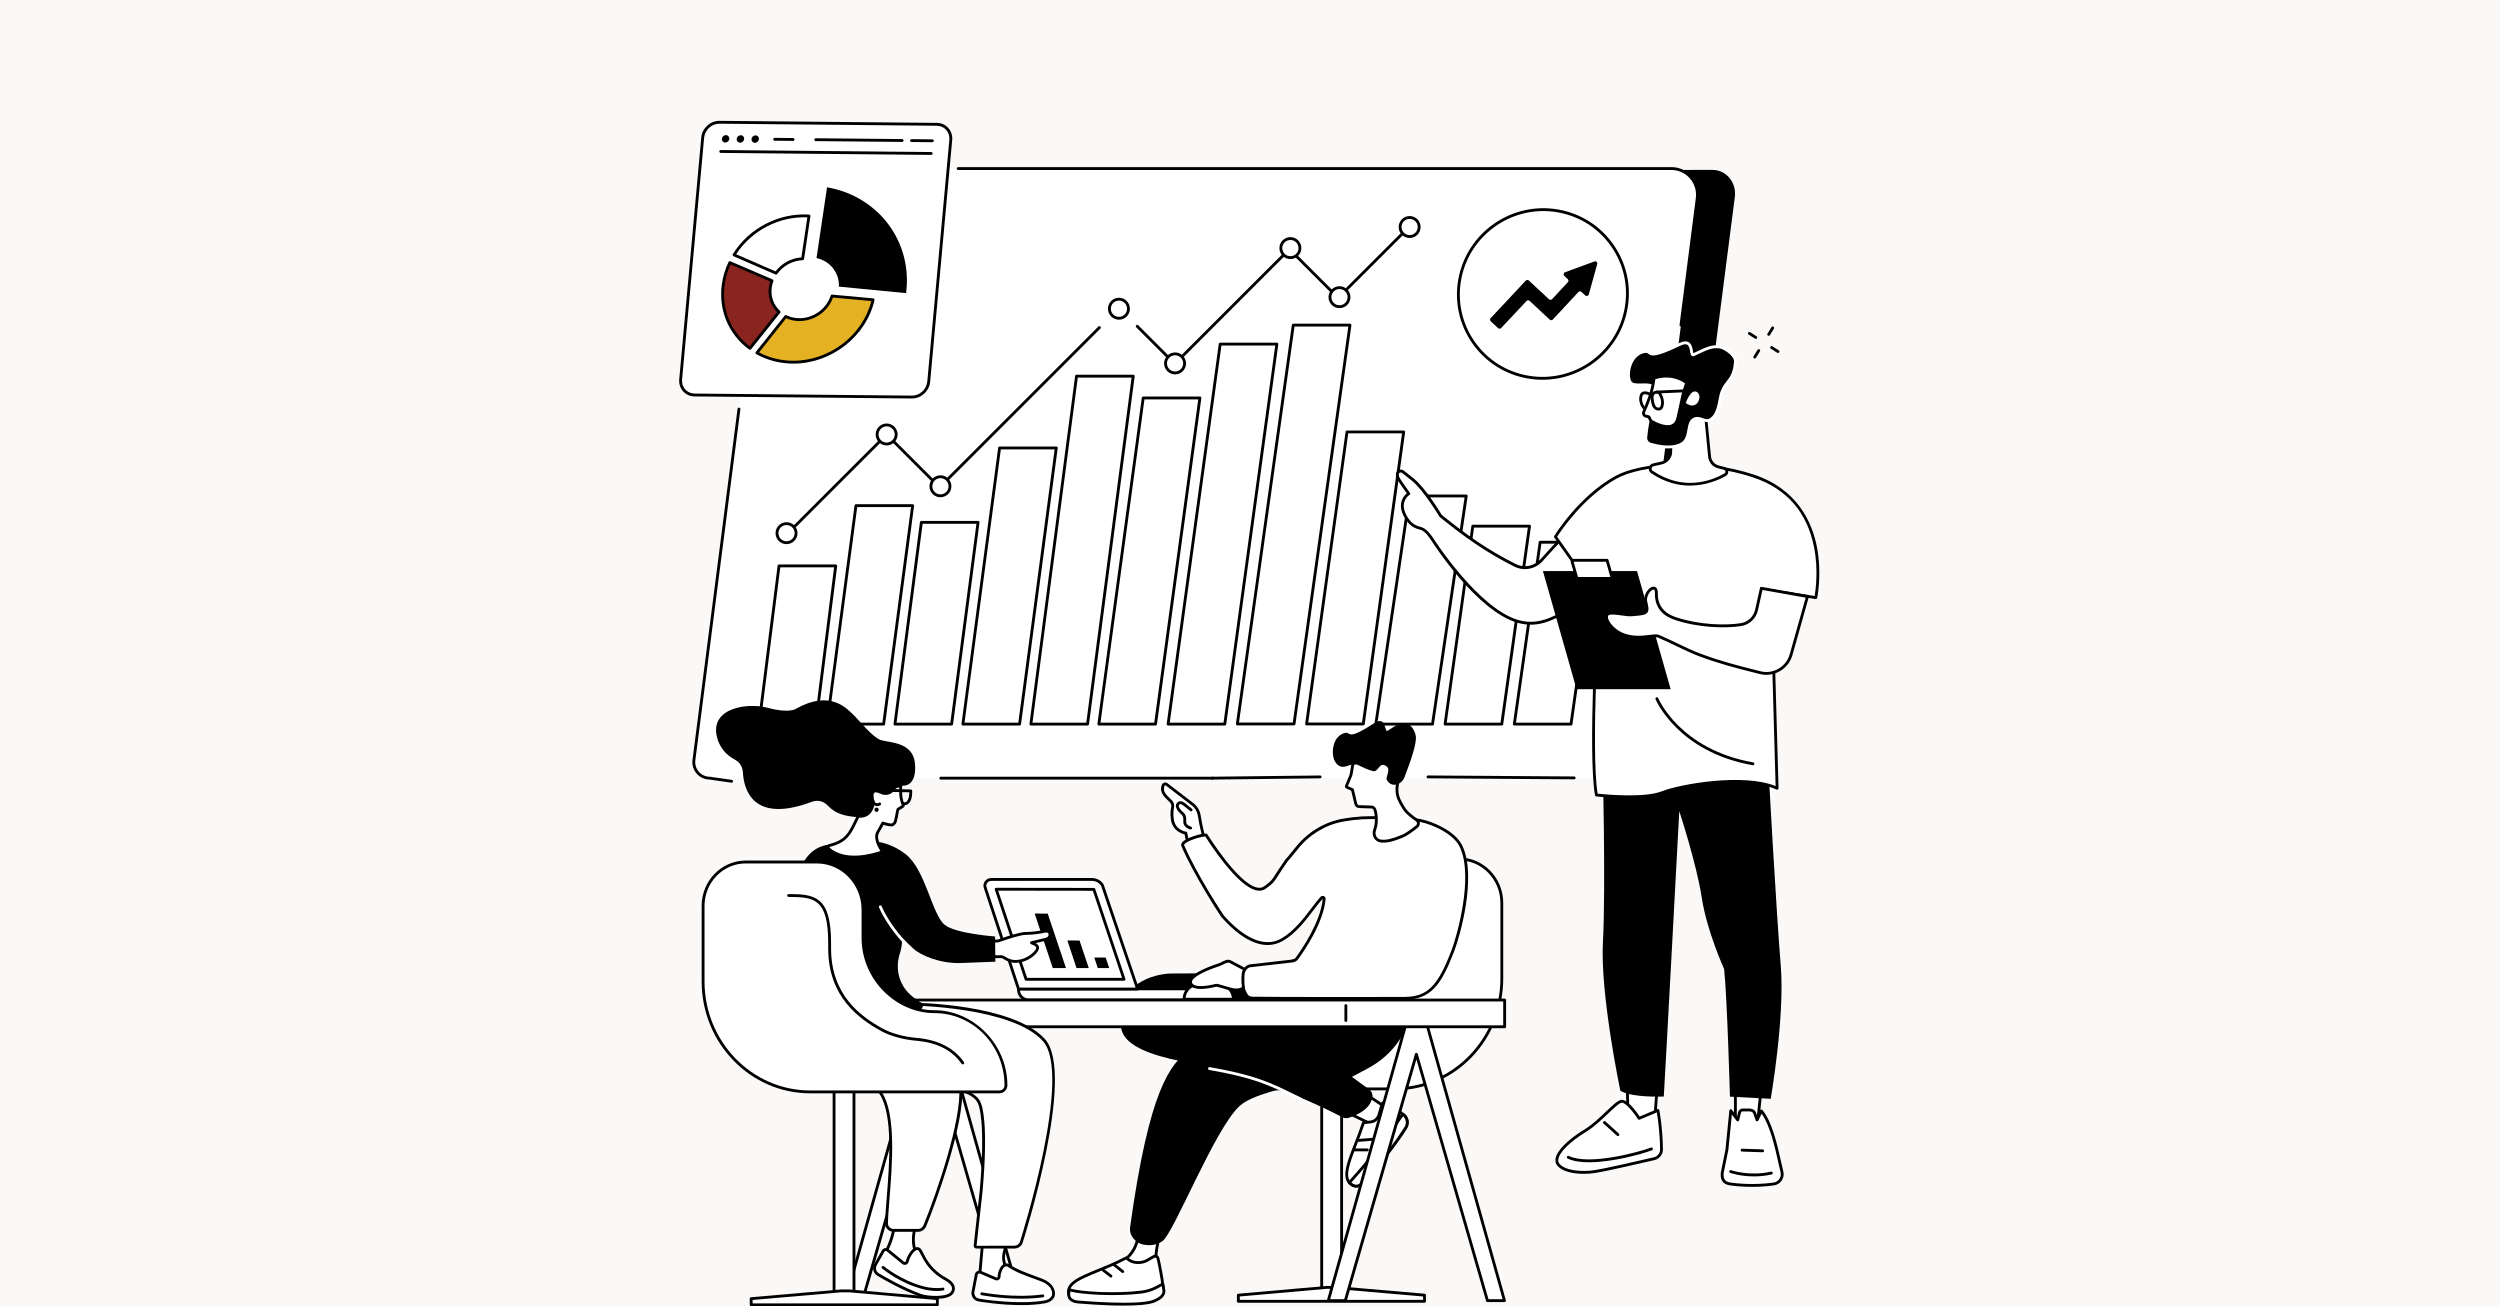 <svg width="1200" height="627" viewBox="0 0 1200 627" fill="none" xmlns="http://www.w3.org/2000/svg">
<rect x="0" y="0" width="1200" height="627" fill="#808080" stroke="none"/>
<g clip-path="url(#clip0_8077_588)">
<rect width="1200" height="627" fill="#FBF9F7"/>
<path d="M349.693 372.552L790.063 373.507C793.914 373.507 797.166 370.661 797.654 366.858L832.736 94.429C833.588 87.801 828.727 81.543 822.016 81.543L387.347 81.935L349.7 372.552H349.693Z" fill="black"/>
<path d="M340.666 373.507H772.234C776.078 373.507 779.331 370.633 779.826 366.796L814.68 95.124C815.65 87.581 809.805 80.89 802.235 80.89H376.236C372.385 80.89 369.14 83.764 368.645 87.601L333.082 364.823C332.49 369.423 336.059 373.501 340.673 373.501L340.666 373.507Z" fill="white"/>
<path d="M351.159 375.701C351.159 375.701 351.09 375.701 351.063 375.694L340.618 374.195C338.246 374.181 335.991 373.15 334.423 371.369C332.828 369.554 332.092 367.14 332.401 364.741L354.02 196.25C354.068 195.872 354.412 195.604 354.79 195.659C355.168 195.707 355.429 196.05 355.381 196.429L333.763 364.919C333.508 366.927 334.12 368.949 335.454 370.461C336.775 371.96 338.672 372.827 340.666 372.827C340.701 372.827 340.735 372.827 340.763 372.834L351.255 374.34C351.634 374.395 351.895 374.745 351.84 375.117C351.792 375.46 351.496 375.708 351.159 375.708V375.701Z" fill="black"/>
<path d="M806.87 156.706C806.87 156.706 806.808 156.706 806.78 156.706C806.402 156.658 806.134 156.314 806.189 155.936L814 95.041C814.44 91.624 813.388 88.186 811.119 85.607C808.871 83.049 805.632 81.585 802.242 81.585H459.918C459.54 81.585 459.23 81.275 459.23 80.897C459.23 80.519 459.54 80.21 459.918 80.21H802.242C806.031 80.21 809.641 81.846 812.151 84.7C814.681 87.574 815.85 91.411 815.362 95.22L807.551 156.114C807.509 156.458 807.207 156.713 806.87 156.713V156.706Z" fill="black"/>
<path d="M755.588 374.078L685.452 373.597C685.074 373.597 684.765 373.288 684.772 372.903C684.772 372.524 685.095 372.215 685.466 372.222L755.602 372.703C755.98 372.703 756.289 373.013 756.283 373.398C756.283 373.776 755.973 374.078 755.595 374.078H755.588Z" fill="black"/>
<path d="M581.981 374.195C581.602 374.195 581.3 373.893 581.293 373.514C581.293 373.136 581.596 372.827 581.974 372.82L633.647 372.229C634.025 372.242 634.342 372.531 634.342 372.909C634.342 373.287 634.039 373.597 633.661 373.604L581.987 374.195H581.981Z" fill="black"/>
<path d="M581.982 374.195H451.57C451.192 374.195 450.883 373.886 450.883 373.508C450.883 373.129 451.192 372.82 451.57 372.82H581.982C582.36 372.82 582.669 373.129 582.669 373.508C582.669 373.886 582.36 374.195 581.982 374.195Z" fill="black"/>
<path d="M391.528 348.252H364.32C364.121 348.252 363.935 348.169 363.804 348.018C363.674 347.867 363.612 347.674 363.639 347.475L373.252 271.556C373.293 271.213 373.589 270.958 373.933 270.958H401.148C401.347 270.958 401.533 271.041 401.664 271.192C401.794 271.343 401.856 271.536 401.829 271.735L392.216 347.654C392.175 347.998 391.879 348.252 391.535 348.252H391.528ZM365.097 346.877H390.923L400.364 272.333H374.538L365.104 346.877H365.097Z" fill="black"/>
<path d="M424.155 348.252H396.947C396.748 348.252 396.562 348.169 396.431 348.018C396.301 347.867 396.239 347.674 396.266 347.475L410.183 242.629C410.231 242.285 410.52 242.031 410.864 242.031H438.079C438.279 242.031 438.465 242.113 438.595 242.265C438.726 242.416 438.788 242.608 438.76 242.808L424.836 347.654C424.788 347.998 424.499 348.252 424.155 348.252ZM397.731 346.877H423.55L437.289 243.406H411.462L397.724 346.877H397.731Z" fill="black"/>
<path d="M456.782 348.252H429.574C429.374 348.252 429.189 348.169 429.058 348.018C428.928 347.867 428.866 347.674 428.893 347.475L441.579 250.633C441.628 250.289 441.916 250.034 442.26 250.034H469.476C469.675 250.034 469.861 250.117 469.991 250.268C470.122 250.419 470.184 250.612 470.156 250.811L457.463 347.654C457.415 347.998 457.126 348.252 456.782 348.252ZM430.358 346.877H456.177L468.692 251.41H442.865L430.358 346.877Z" fill="black"/>
<path d="M489.402 348.252H462.193C461.994 348.252 461.808 348.169 461.677 348.018C461.547 347.867 461.485 347.674 461.512 347.475L479.122 214.925C479.17 214.581 479.459 214.327 479.803 214.327H507.018C507.217 214.327 507.403 214.41 507.534 214.561C507.664 214.712 507.726 214.905 507.699 215.104L490.082 347.654C490.034 347.997 489.745 348.252 489.402 348.252ZM462.977 346.877H488.796L506.227 215.702H480.401L462.97 346.877H462.977Z" fill="black"/>
<path d="M522.029 348.252H494.82C494.621 348.252 494.435 348.169 494.304 348.018C494.174 347.867 494.112 347.674 494.139 347.475L516.06 180.456C516.108 180.112 516.397 179.857 516.741 179.857H543.956C544.156 179.857 544.341 179.94 544.472 180.091C544.603 180.242 544.664 180.435 544.637 180.634L522.709 347.654C522.661 347.997 522.372 348.252 522.029 348.252ZM495.604 346.877H521.423L543.165 181.233H517.339L495.597 346.877H495.604Z" fill="black"/>
<path d="M554.65 348.252H527.441C527.242 348.252 527.056 348.169 526.925 348.018C526.795 347.867 526.733 347.667 526.76 347.475L548.069 190.921C548.117 190.577 548.406 190.323 548.75 190.323H575.965C576.165 190.323 576.35 190.405 576.481 190.557C576.612 190.708 576.674 190.907 576.646 191.1L555.337 347.654C555.289 347.997 555 348.252 554.656 348.252H554.65ZM528.225 346.877H554.044L575.168 191.698H549.341L528.225 346.877Z" fill="black"/>
<path d="M587.896 348.252H560.687C560.488 348.252 560.302 348.169 560.171 348.018C560.041 347.867 559.979 347.667 560.006 347.475L585.008 165.067C585.056 164.723 585.345 164.476 585.688 164.476H612.904C613.103 164.476 613.289 164.558 613.42 164.709C613.55 164.861 613.612 165.06 613.585 165.253L588.583 347.661C588.535 348.004 588.246 348.252 587.903 348.252H587.896ZM561.478 346.877H587.297L612.113 165.844H586.287L561.478 346.877Z" fill="black"/>
<path d="M621.134 348.176H593.925C593.726 348.176 593.54 348.087 593.41 347.942C593.279 347.791 593.217 347.592 593.245 347.399L620.089 155.963C620.137 155.626 620.426 155.372 620.77 155.372H647.985C648.184 155.372 648.37 155.461 648.501 155.606C648.631 155.757 648.693 155.956 648.666 156.156L621.815 347.592C621.767 347.929 621.478 348.183 621.134 348.183V348.176ZM594.716 346.801H620.536L647.194 156.74H621.368L594.716 346.801Z" fill="black"/>
<path d="M654.372 348.176H627.164C626.964 348.176 626.779 348.094 626.648 347.942C626.517 347.791 626.455 347.592 626.483 347.399L645.88 207.231C645.928 206.894 646.217 206.64 646.561 206.64H673.776C673.976 206.64 674.162 206.722 674.292 206.873C674.423 207.025 674.485 207.224 674.457 207.417L655.06 347.585C655.012 347.922 654.723 348.176 654.379 348.176H654.372ZM627.954 346.801H653.774L672.979 208.008H647.152L627.948 346.801H627.954Z" fill="black"/>
<path d="M687.611 348.252H660.402C660.203 348.252 660.011 348.162 659.88 348.011C659.749 347.86 659.694 347.661 659.722 347.461L675.894 237.967C675.942 237.63 676.231 237.382 676.575 237.382H703.79C703.99 237.382 704.182 237.472 704.313 237.623C704.444 237.774 704.499 237.974 704.471 238.173L688.292 347.667C688.244 348.004 687.955 348.252 687.611 348.252ZM661.2 346.877H687.02L702.993 238.758H677.173L661.2 346.877Z" fill="black"/>
<path d="M720.849 348.252H693.64C693.441 348.252 693.255 348.163 693.125 348.018C692.994 347.867 692.932 347.667 692.96 347.468L706.265 252.469C706.313 252.132 706.602 251.877 706.945 251.877H734.161C734.36 251.877 734.546 251.967 734.677 252.111C734.807 252.262 734.869 252.462 734.842 252.654L721.536 347.654C721.488 347.991 721.199 348.245 720.856 348.245L720.849 348.252ZM694.431 346.877H720.251L733.363 253.252H707.537L694.424 346.877H694.431Z" fill="black"/>
<path d="M754.088 348.252H726.88C726.68 348.252 726.488 348.163 726.357 348.018C726.226 347.867 726.164 347.667 726.199 347.468L738.589 260.19C738.638 259.853 738.926 259.599 739.27 259.599H766.486C766.685 259.599 766.878 259.688 767.008 259.833C767.139 259.984 767.201 260.183 767.166 260.383L754.776 347.661C754.728 347.997 754.439 348.252 754.095 348.252H754.088ZM727.67 346.877H753.49L765.688 260.974H739.862L727.67 346.877Z" fill="black"/>
<path d="M563.887 175.312C563.708 175.312 563.537 175.244 563.399 175.113L545.377 157.091C545.109 156.823 545.109 156.389 545.377 156.121C545.645 155.853 546.078 155.853 546.346 156.121L563.887 173.662L618.428 119.128C618.696 118.86 619.129 118.86 619.398 119.128L642.295 142.025L677.191 107.129C677.459 106.861 677.892 106.861 678.16 107.129C678.428 107.398 678.428 107.831 678.16 108.099L642.776 143.483C642.508 143.751 642.075 143.751 641.807 143.483L618.909 120.586L564.375 175.12C564.238 175.257 564.066 175.319 563.887 175.319V175.312Z" fill="black"/>
<path d="M378.572 256.25C378.393 256.25 378.221 256.182 378.084 256.051C377.816 255.783 377.816 255.35 378.084 255.081L425.102 208.063C425.364 207.802 425.817 207.802 426.072 208.063L450.984 232.975L527.225 156.733C527.494 156.465 527.927 156.465 528.195 156.733C528.463 157.002 528.463 157.435 528.195 157.703L451.472 234.426C451.211 234.687 450.757 234.687 450.502 234.426L425.591 209.514L379.06 256.044C378.923 256.182 378.751 256.244 378.572 256.244V256.25Z" fill="black"/>
<path d="M425.585 213.124C428.114 213.124 430.165 211.073 430.165 208.544C430.165 206.015 428.114 203.965 425.585 203.965C423.056 203.965 421.006 206.015 421.006 208.544C421.006 211.073 423.056 213.124 425.585 213.124Z" fill="white"/>
<path d="M425.585 213.818C422.677 213.818 420.318 211.453 420.318 208.551C420.318 205.65 422.684 203.284 425.585 203.284C428.487 203.284 430.852 205.65 430.852 208.551C430.852 211.453 428.487 213.818 425.585 213.818ZM425.585 204.653C423.44 204.653 421.694 206.399 421.694 208.544C421.694 210.69 423.44 212.436 425.585 212.436C427.731 212.436 429.477 210.69 429.477 208.544C429.477 206.399 427.731 204.653 425.585 204.653Z" fill="black"/>
<path d="M559.453 174.432C559.453 171.902 561.502 169.853 564.033 169.853C566.563 169.853 568.612 171.902 568.612 174.432C568.612 176.963 566.563 179.012 564.033 179.012C561.502 179.012 559.453 176.963 559.453 174.432Z" fill="white"/>
<path d="M564.033 179.706C561.124 179.706 558.766 177.341 558.766 174.439C558.766 171.537 561.131 169.172 564.033 169.172C566.934 169.172 569.3 171.537 569.3 174.439C569.3 177.341 566.934 179.706 564.033 179.706ZM564.033 170.54C561.887 170.54 560.141 172.287 560.141 174.432C560.141 176.578 561.887 178.324 564.033 178.324C566.178 178.324 567.925 176.578 567.925 174.432C567.925 172.287 566.178 170.54 564.033 170.54Z" fill="black"/>
<path d="M623.94 119.428C624.133 116.907 622.245 114.706 619.723 114.513C617.201 114.321 615.001 116.209 614.808 118.731C614.615 121.252 616.503 123.453 619.025 123.646C621.547 123.838 623.747 121.95 623.94 119.428Z" fill="white"/>
<path d="M619.384 124.354C616.476 124.354 614.117 121.989 614.117 119.08C614.117 116.172 616.483 113.813 619.384 113.813C622.286 113.813 624.651 116.178 624.651 119.08C624.651 121.982 622.286 124.354 619.384 124.354ZM619.384 115.188C617.239 115.188 615.492 116.935 615.492 119.08C615.492 121.225 617.239 122.979 619.384 122.979C621.53 122.979 623.276 121.232 623.276 119.08C623.276 116.928 621.53 115.188 619.384 115.188Z" fill="black"/>
<path d="M638.365 142.644C638.365 140.114 640.414 138.065 642.945 138.065C645.475 138.065 647.524 140.114 647.524 142.644C647.524 145.175 645.475 147.224 642.945 147.224C640.414 147.224 638.365 145.175 638.365 142.644Z" fill="white"/>
<path d="M642.951 147.911C640.042 147.911 637.684 145.546 637.684 142.644C637.684 139.743 640.049 137.377 642.951 137.377C645.852 137.377 648.218 139.743 648.218 142.644C648.218 145.546 645.852 147.911 642.951 147.911ZM642.951 138.746C640.805 138.746 639.059 140.492 639.059 142.637C639.059 144.783 640.805 146.529 642.951 146.529C645.096 146.529 646.842 144.783 646.842 142.637C646.842 140.492 645.096 138.746 642.951 138.746Z" fill="black"/>
<path d="M672.043 108.959C672.043 106.428 674.092 104.379 676.622 104.379C679.153 104.379 681.202 106.428 681.202 108.959C681.202 111.489 679.153 113.538 676.622 113.538C674.092 113.538 672.043 111.489 672.043 108.959Z" fill="white"/>
<path d="M676.628 114.232C673.72 114.232 671.361 111.867 671.361 108.965C671.361 106.064 673.727 103.698 676.628 103.698C679.53 103.698 681.895 106.064 681.895 108.965C681.895 111.867 679.53 114.232 676.628 114.232ZM676.628 105.067C674.483 105.067 672.737 106.813 672.737 108.959C672.737 111.104 674.483 112.85 676.628 112.85C678.774 112.85 680.52 111.104 680.52 108.959C680.52 106.813 678.774 105.067 676.628 105.067Z" fill="black"/>
<path d="M451.41 237.994C453.939 237.994 455.989 235.944 455.989 233.415C455.989 230.886 453.939 228.836 451.41 228.836C448.88 228.836 446.83 230.886 446.83 233.415C446.83 235.944 448.88 237.994 451.41 237.994Z" fill="white"/>
<path d="M451.41 238.682C448.501 238.682 446.143 236.317 446.143 233.415C446.143 230.513 448.508 228.141 451.41 228.141C454.311 228.141 456.677 230.506 456.677 233.415C456.677 236.324 454.311 238.682 451.41 238.682ZM451.41 229.516C449.264 229.516 447.518 231.263 447.518 233.415C447.518 235.567 449.264 237.307 451.41 237.307C453.555 237.307 455.301 235.56 455.301 233.415C455.301 231.27 453.555 229.516 451.41 229.516Z" fill="black"/>
<path d="M532.508 148.186C532.508 145.656 534.557 143.607 537.087 143.607C539.618 143.607 541.667 145.656 541.667 148.186C541.667 150.717 539.618 152.766 537.087 152.766C534.557 152.766 532.508 150.717 532.508 148.186Z" fill="white"/>
<path d="M537.093 153.46C534.185 153.46 531.826 151.095 531.826 148.193C531.826 145.292 534.192 142.919 537.093 142.919C539.995 142.919 542.36 145.285 542.36 148.193C542.36 151.102 539.995 153.46 537.093 153.46ZM537.093 144.295C534.948 144.295 533.201 146.041 533.201 148.193C533.201 150.345 534.948 152.085 537.093 152.085C539.239 152.085 540.985 150.339 540.985 148.193C540.985 146.048 539.239 144.295 537.093 144.295Z" fill="black"/>
<path d="M372.953 255.92C372.953 253.39 375.002 251.341 377.533 251.341C380.063 251.341 382.112 253.39 382.112 255.92C382.112 258.451 380.063 260.5 377.533 260.5C375.002 260.5 372.953 258.451 372.953 255.92Z" fill="white"/>
<path d="M377.533 261.187C374.624 261.187 372.266 258.822 372.266 255.92C372.266 253.019 374.631 250.653 377.533 250.653C380.434 250.653 382.8 253.019 382.8 255.92C382.8 258.822 380.434 261.187 377.533 261.187ZM377.533 252.022C375.387 252.022 373.641 253.768 373.641 255.913C373.641 258.059 375.387 259.805 377.533 259.805C379.678 259.805 381.425 258.059 381.425 255.913C381.425 253.768 379.678 252.022 377.533 252.022Z" fill="black"/>
<path d="M763.381 174.464C781.917 161.81 786.742 136.609 774.159 118.177C761.576 99.744 736.349 95.06 717.813 107.714C699.276 120.368 694.451 145.568 707.034 164.001C719.617 182.433 744.845 187.118 763.381 174.464Z" fill="white"/>
<path d="M740.404 182.285C738.032 182.285 735.625 182.078 733.212 181.652C722.368 179.74 712.941 173.724 706.677 164.709C700.406 155.702 698.041 144.776 700.014 133.946C704.092 111.592 725.607 96.616 747.988 100.57C758.832 102.481 768.252 108.498 774.523 117.512C780.794 126.52 783.159 137.446 781.186 148.276C777.549 168.216 760.028 182.285 740.404 182.285ZM701.362 134.193C699.457 144.659 701.74 155.22 707.798 163.925C713.856 172.637 722.967 178.448 733.446 180.297C755.078 184.114 775.885 169.639 779.825 148.028C781.736 137.563 779.446 127.001 773.389 118.296C767.331 109.584 758.22 103.774 747.741 101.924C726.109 98.108 705.302 112.582 701.362 134.193Z" fill="black"/>
<path d="M765.296 125.509L751.207 130.687C750.478 130.955 750.286 131.897 750.856 132.426L752.52 133.98C752.94 134.372 752.967 135.032 752.575 135.452L745.005 143.593C744.613 144.012 743.953 144.04 743.533 143.648L733.845 134.64C733.426 134.248 732.766 134.269 732.374 134.695L715.493 152.738C715.101 153.158 715.122 153.818 715.548 154.21L719.089 157.503C719.508 157.895 720.169 157.875 720.561 157.448L732.731 144.473C733.123 144.054 733.783 144.026 734.203 144.418L743.884 153.426C744.304 153.818 744.964 153.797 745.356 153.371L757.629 140.176C758.021 139.756 758.681 139.729 759.108 140.121L760.902 141.792C761.473 142.328 762.408 142.06 762.621 141.31L766.671 126.754C766.898 125.935 766.108 125.2 765.303 125.495L765.296 125.509Z" fill="black"/>
<path d="M449.672 59.671L345.342 58.688C341.271 58.646 337.668 61.947 337.29 66.052L326.715 182.099C326.343 186.204 329.335 189.559 333.405 189.601L437.735 190.584C441.806 190.625 445.409 187.325 445.787 183.22L456.37 67.173C456.741 63.068 453.75 59.712 449.679 59.671H449.672Z" fill="white"/>
<path d="M437.812 191.272C437.812 191.272 437.764 191.272 437.736 191.272L333.406 190.288C331.26 190.268 329.308 189.408 327.919 187.868C326.502 186.3 325.835 184.231 326.035 182.037L336.61 65.99C337.016 61.569 340.894 58 345.274 58C345.301 58 345.322 58 345.349 58L449.68 58.983C451.825 59.004 453.778 59.863 455.167 61.404C456.583 62.971 457.25 65.041 457.051 67.234L446.469 183.282C446.063 187.703 442.185 191.272 437.805 191.272H437.812ZM345.274 59.375C341.581 59.375 338.322 62.387 337.978 66.114L327.396 182.161C327.231 183.969 327.774 185.668 328.929 186.947C330.064 188.198 331.652 188.899 333.413 188.913L437.743 189.896C437.743 189.896 437.784 189.896 437.805 189.896C441.497 189.896 444.756 186.885 445.1 183.158L455.683 67.111C455.848 65.302 455.304 63.604 454.149 62.325C453.015 61.074 451.426 60.372 449.666 60.358L345.336 59.375C345.336 59.375 345.294 59.375 345.274 59.375Z" fill="black"/>
<path d="M446.964 74.351L345.962 73.395C345.584 73.395 345.274 73.079 345.281 72.701C345.281 72.323 345.598 71.993 345.976 72.02L446.978 72.976C447.356 72.976 447.666 73.292 447.659 73.671C447.659 74.049 447.349 74.351 446.971 74.351H446.964Z" fill="black"/>
<path d="M350.068 66.657C349.979 67.647 349.112 68.438 348.129 68.431C347.146 68.424 346.424 67.613 346.513 66.623C346.603 65.632 347.469 64.842 348.452 64.849C349.436 64.855 350.158 65.667 350.068 66.657Z" fill="black"/>
<path d="M357.178 66.719C357.088 67.709 356.222 68.5 355.239 68.493C354.255 68.486 353.533 67.675 353.623 66.684C353.712 65.694 354.578 64.904 355.562 64.91C356.545 64.917 357.267 65.729 357.178 66.719Z" fill="black"/>
<path d="M364.281 66.788C364.192 67.778 363.325 68.569 362.342 68.562C361.359 68.555 360.637 67.743 360.726 66.753C360.816 65.763 361.682 64.972 362.665 64.979C363.649 64.986 364.371 65.797 364.281 66.788Z" fill="black"/>
<path d="M447.522 68.266L437.511 68.17C437.133 68.17 436.823 67.853 436.83 67.475C436.83 67.097 437.146 66.788 437.525 66.794L447.536 66.891C447.914 66.891 448.224 67.207 448.217 67.585C448.217 67.963 447.908 68.266 447.529 68.266H447.522Z" fill="black"/>
<path d="M433.013 68.128L391.558 67.737C391.18 67.737 390.87 67.42 390.877 67.042C390.877 66.664 391.2 66.341 391.572 66.361L433.027 66.753C433.405 66.753 433.715 67.07 433.708 67.448C433.708 67.826 433.399 68.128 433.02 68.128H433.013Z" fill="black"/>
<path d="M380.659 67.633L371.837 67.551C371.459 67.551 371.149 67.235 371.156 66.856C371.156 66.478 371.48 66.176 371.851 66.176L380.673 66.258C381.051 66.258 381.36 66.575 381.354 66.953C381.354 67.331 381.044 67.633 380.666 67.633H380.659Z" fill="black"/>
<path d="M372.487 131.12C375.381 127.077 380.133 124.395 385.262 124.196L388.315 103.678C373.759 102.756 359.814 110.306 352.34 122.332L372.487 131.113V131.12Z" fill="white"/>
<path d="M372.486 131.807C372.396 131.807 372.3 131.787 372.211 131.752L352.064 122.972C351.878 122.889 351.741 122.738 351.679 122.545C351.617 122.353 351.645 122.147 351.755 121.975C359.49 109.529 373.861 102.082 388.363 102.997C388.555 103.011 388.734 103.1 388.851 103.251C388.975 103.403 389.023 103.595 388.995 103.788L385.942 124.306C385.894 124.636 385.619 124.876 385.289 124.89C380.462 125.076 375.883 127.558 373.043 131.526C372.912 131.711 372.699 131.814 372.486 131.814V131.807ZM353.35 122.03L372.259 130.267C375.243 126.369 379.809 123.893 384.67 123.542L387.524 104.331C374.04 103.746 360.776 110.629 353.35 122.03Z" fill="black"/>
<path d="M399.361 142.094C397.284 148.764 390.587 153.666 383.209 153.412C381.009 153.336 378.966 152.807 377.165 151.92L363.303 169.358C368.308 172.177 374.174 173.793 380.52 173.841C398.983 173.985 415.238 160.804 419.074 143.896L399.354 142.094H399.361Z" fill="#E4B122"/>
<path d="M380.815 174.528C380.719 174.528 380.616 174.528 380.519 174.528C374.255 174.48 368.184 172.899 362.972 169.963C362.793 169.866 362.676 169.694 362.635 169.495C362.593 169.296 362.648 169.089 362.772 168.938L376.634 151.5C376.834 151.246 377.184 151.17 377.473 151.315C379.24 152.188 381.179 152.663 383.235 152.731C390.166 152.972 396.671 148.413 398.706 141.895C398.803 141.585 399.105 141.386 399.428 141.413L419.149 143.215C419.348 143.235 419.527 143.332 419.644 143.497C419.761 143.655 419.802 143.861 419.761 144.054C415.807 161.478 399.105 174.535 380.829 174.535L380.815 174.528ZM364.354 169.151C369.208 171.73 374.778 173.112 380.533 173.153C398.039 173.284 414.081 161.024 418.227 144.508L399.841 142.823C397.448 149.637 390.531 154.347 383.187 154.093C381.131 154.024 379.172 153.577 377.37 152.773L364.361 169.144L364.354 169.151Z" fill="black"/>
<path d="M359.972 167.205L373.944 149.72C370.829 146.859 369.137 142.624 369.749 137.989C369.894 136.868 370.169 135.782 370.554 134.75L350.311 126.052C348.722 129.401 347.629 132.997 347.134 136.765C345.491 149.252 350.765 160.453 359.972 167.205Z" fill="#8A241F"/>
<path d="M359.972 167.893C359.828 167.893 359.69 167.852 359.566 167.762C349.747 160.556 344.845 148.943 346.454 136.683C346.949 132.921 348.035 129.243 349.692 125.763C349.85 125.426 350.242 125.282 350.586 125.426L370.829 134.125C371.166 134.269 371.331 134.654 371.201 134.998C370.829 136.002 370.568 137.04 370.43 138.085C369.873 142.335 371.324 146.392 374.412 149.224C374.68 149.472 374.707 149.878 374.487 150.16L360.515 167.645C360.378 167.817 360.178 167.907 359.979 167.907L359.972 167.893ZM350.655 126.946C349.218 130.123 348.262 133.451 347.815 136.854C346.302 148.386 350.792 159.325 359.848 166.25L373.009 149.775C369.908 146.667 368.471 142.369 369.062 137.893C369.186 136.958 369.399 136.029 369.688 135.122L350.648 126.939L350.655 126.946Z" fill="black"/>
<path d="M391.94 123.859C398.5 125.323 402.942 130.982 402.695 137.59L434.916 140.705C434.916 140.705 434.916 140.678 434.916 140.664C438.113 116.336 421.941 94.257 396.981 89.891L391.934 123.852L391.94 123.859Z" fill="black"/>
<path d="M644.107 435.172V448.8C644.107 468.328 628.746 484.157 609.803 484.157C590.859 484.157 575.498 499.986 575.498 519.514C575.498 521.253 576.901 522.663 578.634 522.663H669.446C697.85 522.663 720.872 498.934 720.872 469.655V433.391C720.872 421.75 711.713 412.309 700.415 412.309H666.289C654.043 412.309 644.114 422.541 644.114 435.165L644.107 435.172Z" fill="white"/>
<path d="M669.446 523.344H578.634C576.523 523.344 574.811 521.625 574.811 519.507C574.811 499.635 590.509 483.463 609.803 483.463C629.097 483.463 643.42 467.909 643.42 448.794V435.165C643.42 422.183 653.679 411.622 666.283 411.622H700.409C712.063 411.622 721.552 421.386 721.552 433.391V469.655C721.552 499.264 698.174 523.351 669.439 523.351L669.446 523.344ZM666.29 412.997C654.442 412.997 644.802 422.94 644.802 435.165V448.794C644.802 468.665 629.104 484.838 609.81 484.838C590.515 484.838 576.193 500.391 576.193 519.507C576.193 520.868 577.293 521.968 578.641 521.968H669.453C697.431 521.968 720.191 498.5 720.191 469.649V433.384C720.191 422.142 711.321 412.99 700.422 412.99H666.296L666.29 412.997Z" fill="black"/>
<path d="M643.976 519.61H634.418V623.218H643.976V519.61Z" fill="white"/>
<path d="M643.976 623.899H634.418C634.04 623.899 633.73 623.59 633.73 623.211V519.603C633.73 519.225 634.04 518.915 634.418 518.915H643.976C644.354 518.915 644.663 519.225 644.663 519.603V623.211C644.663 623.59 644.354 623.899 643.976 623.899ZM635.106 622.524H643.288V520.291H635.106V622.524Z" fill="black"/>
<path d="M594.4 621.678L636.702 617.951H640.58L683.762 621.678V624.635H594.4V621.678Z" fill="white"/>
<path d="M683.762 625.322H594.4C594.022 625.322 593.713 625.013 593.713 624.635V621.678C593.713 621.32 593.988 621.025 594.339 620.99L636.633 617.264H640.573L683.817 620.99C684.174 621.018 684.442 621.32 684.442 621.678V624.635C684.442 625.013 684.133 625.322 683.755 625.322H683.762ZM595.088 623.947H683.074V622.311L640.518 618.639H636.702L595.095 622.311V623.954L595.088 623.947Z" fill="black"/>
<path d="M654.571 524.485L667.533 533.19L660.966 540.974L646.045 533.658L654.571 524.485Z" fill="white"/>
<path d="M660.965 541.661C660.862 541.661 660.759 541.641 660.663 541.592L645.742 534.283C645.549 534.187 645.405 534.008 645.371 533.788C645.336 533.568 645.398 533.355 645.543 533.197L654.069 524.024C654.296 523.777 654.674 523.735 654.956 523.921L667.91 532.626C668.075 532.736 668.178 532.908 668.206 533.101C668.233 533.293 668.178 533.492 668.048 533.637L661.481 541.421C661.351 541.579 661.151 541.668 660.959 541.668L660.965 541.661ZM647.179 533.451L660.787 540.121L666.508 533.334L654.674 525.386L647.179 533.451Z" fill="black"/>
<path d="M665.305 529.264C667.257 530.467 670.833 532.757 673.776 535.143C675.619 536.635 676.031 539.296 674.766 541.311C671.19 547.004 662.313 559.271 653.237 568.471C652.618 569.104 651.133 569.894 649.166 568.829C642.421 565.164 649.627 553.674 654.468 538.925L657.94 538.533C659.783 538.326 661.33 537.027 661.853 535.239L663.393 530.006C663.634 529.188 664.583 528.817 665.311 529.264H665.305Z" fill="white"/>
<path d="M651.057 570.032C650.377 570.032 649.627 569.86 648.83 569.427C643.239 566.388 646.217 558.741 649.992 549.06C651.215 545.931 652.598 542.376 653.801 538.705C653.883 538.45 654.11 538.265 654.378 538.237L657.851 537.852C659.425 537.673 660.732 536.573 661.186 535.047L662.726 529.814C662.905 529.216 663.338 528.741 663.922 528.514C664.5 528.294 665.139 528.349 665.669 528.679C667.58 529.855 671.225 532.186 674.209 534.607C676.313 536.312 676.801 539.351 675.344 541.675C671.624 547.602 662.795 559.759 653.725 568.952C653.141 569.544 652.206 570.032 651.064 570.032H651.057ZM654.977 539.55C653.794 543.112 652.46 546.53 651.277 549.555C647.612 558.961 644.958 565.755 649.49 568.217C651.367 569.234 652.529 568.203 652.742 567.983C661.736 558.865 670.489 546.811 674.175 540.939C675.261 539.207 674.903 536.944 673.336 535.672C670.407 533.3 666.817 531.003 664.94 529.841C664.782 529.745 664.589 529.725 664.411 529.793C664.232 529.862 664.094 530.006 664.046 530.192L662.506 535.425C661.901 537.488 660.134 538.973 658.009 539.207L654.977 539.544V539.55Z" fill="black"/>
<path d="M673.329 534.785C673.329 534.785 673.632 535.026 673.776 535.143C675.619 536.635 676.032 539.296 674.766 541.311C671.191 547.004 662.314 559.271 653.238 568.471C652.619 569.104 651.133 569.894 649.167 568.829C648.562 568.499 647.682 567.66 647.682 567.66L648.294 566.986C657.047 557.346 665.092 547.073 672.353 536.257L673.336 534.792L673.329 534.785Z" fill="white"/>
<path d="M651.057 570.032C650.377 570.032 649.627 569.86 648.83 569.427C648.163 569.069 647.296 568.244 647.2 568.155C646.932 567.9 646.911 567.467 647.166 567.192L647.778 566.518C656.483 556.94 664.555 546.626 671.775 535.865L672.758 534.4C672.868 534.242 673.033 534.132 673.226 534.105C673.418 534.077 673.611 534.125 673.762 534.249L674.209 534.607C676.313 536.312 676.801 539.351 675.344 541.675C671.624 547.602 662.795 559.759 653.725 568.952C653.141 569.544 652.206 570.032 651.064 570.032H651.057ZM648.651 567.605C648.926 567.838 649.249 568.086 649.49 568.217C651.367 569.234 652.529 568.203 652.742 567.983C661.736 558.865 670.489 546.811 674.175 540.939C675.227 539.262 674.924 537.082 673.473 535.796L672.91 536.635C665.655 547.444 657.542 557.813 648.788 567.447L648.637 567.612L648.651 567.605Z" fill="black"/>
<path d="M652.104 548.077C651.746 548.077 651.45 547.802 651.416 547.444C651.388 547.066 651.67 546.736 652.049 546.701L658.636 546.179C659.014 546.151 659.344 546.433 659.378 546.811C659.406 547.19 659.124 547.52 658.746 547.554L652.159 548.077C652.159 548.077 652.124 548.077 652.104 548.077Z" fill="black"/>
<path d="M656.312 552.649L649.883 552.629C649.505 552.629 649.195 552.319 649.195 551.941C649.195 551.563 649.505 551.253 649.883 551.253L656.312 551.274C656.69 551.274 657 551.583 657 551.962C657 552.34 656.69 552.649 656.312 552.649Z" fill="black"/>
<path d="M562.109 467.283C556.794 467.304 538.751 470.302 538.221 486.825C538.043 492.456 533.532 502.846 567.273 509.44C607.504 517.299 637.422 532.592 644.168 536.229C645.151 536.759 646.299 536.876 647.365 536.546C650.741 535.507 657.858 532.619 658.752 526.5C658.951 525.124 658.339 523.763 657.225 522.945L648.919 516.901L656.792 512.686C665.779 507.872 672.889 499.951 676.114 490.249C679.002 481.565 680.432 466.712 680.432 466.712L562.095 467.283H562.109Z" fill="black"/>
<path d="M413.681 625.26L447.794 507.006L481.906 625.26H490.081L452.6 491.824L442.987 491.81L405.506 625.26H413.681Z" fill="white"/>
<path d="M490.083 625.948H481.907C481.597 625.948 481.329 625.749 481.247 625.453L447.795 509.488L414.343 625.453C414.26 625.749 413.985 625.948 413.683 625.948H405.507C405.294 625.948 405.088 625.845 404.957 625.673C404.826 625.501 404.785 625.281 404.84 625.075L442.321 491.624C442.404 491.329 442.672 491.122 442.982 491.122L452.594 491.136C452.904 491.136 453.172 491.342 453.254 491.638L490.736 625.075C490.791 625.281 490.75 625.501 490.619 625.673C490.488 625.845 490.289 625.948 490.069 625.948H490.083ZM482.423 624.573H489.175L452.079 492.511L443.504 492.498L406.408 624.573H413.16L447.128 506.82C447.21 506.525 447.485 506.325 447.788 506.325C448.091 506.325 448.366 506.525 448.448 506.82L482.416 624.573H482.423Z" fill="black"/>
<path d="M556.08 595.363C554.794 600.211 554.464 605.265 555.124 610.236L535.754 607.004C540.547 605.203 544.211 601.249 545.662 596.326L546.769 592.565L556.08 595.363Z" fill="white"/>
<path d="M555.124 610.924C555.089 610.924 555.048 610.924 555.014 610.917L535.644 607.685C535.334 607.637 535.101 607.383 535.073 607.073C535.046 606.764 535.224 606.475 535.513 606.365C540.072 604.653 543.62 600.823 545.002 596.133L546.109 592.372C546.164 592.193 546.281 592.049 546.439 591.96C546.597 591.87 546.79 591.856 546.962 591.905L556.272 594.703C556.629 594.813 556.836 595.178 556.74 595.535C555.467 600.321 555.151 605.23 555.797 610.14C555.825 610.353 555.749 610.573 555.591 610.724C555.461 610.848 555.289 610.917 555.117 610.917L555.124 610.924ZM538.085 606.695L554.333 609.411C553.838 604.852 554.147 600.293 555.254 595.838L547.237 593.424L546.329 596.518C545.043 600.885 542.039 604.557 538.092 606.695H538.085Z" fill="black"/>
<path d="M555.837 604.013C556.463 606.427 557.742 613.227 558.257 617.312C558.58 619.876 556.903 622.262 554.407 622.874C547.345 624.621 530.567 624.195 516.582 624.518C515.626 624.538 513.872 624.036 513.13 621.712C510.606 613.743 525.692 611.666 540.531 603.793C540.531 603.793 541.39 604.515 542.662 605.21C544.794 606.365 548.301 606.262 550.405 605.065L553.781 603.14C554.585 602.679 555.603 603.113 555.837 604.007V604.013Z" fill="white"/>
<path d="M516.512 625.212C515.11 625.212 513.239 624.36 512.469 621.932C510.537 615.833 517.757 612.897 526.895 609.184C530.987 607.52 535.628 605.636 540.207 603.202C540.455 603.071 540.757 603.106 540.971 603.285C540.977 603.285 541.796 603.972 542.985 604.625C544.883 605.657 548.122 605.588 550.061 604.481L553.437 602.556C554.008 602.233 554.681 602.191 555.286 602.446C555.892 602.7 556.332 603.216 556.497 603.848C557.143 606.358 558.422 613.165 558.931 617.236C559.295 620.131 557.418 622.847 554.565 623.555C549.236 624.875 538.756 624.965 527.665 625.068C523.98 625.102 520.164 625.137 516.588 625.219C516.561 625.219 516.533 625.219 516.506 625.219L516.512 625.212ZM540.455 604.619C535.944 606.977 531.42 608.82 527.411 610.449C517.716 614.396 512.304 616.851 513.783 621.513C514.498 623.768 516.224 623.837 516.561 623.837C520.15 623.755 523.966 623.72 527.659 623.686C538.186 623.59 549.064 623.493 554.241 622.214C556.414 621.678 557.851 619.608 557.569 617.401C557.081 613.482 555.802 606.633 555.17 604.185C555.115 603.965 554.963 603.793 554.757 603.704C554.551 603.615 554.317 603.628 554.124 603.745L550.748 605.677C548.41 607.011 544.635 607.08 542.339 605.836C541.507 605.382 540.847 604.921 540.462 604.632L540.455 604.619Z" fill="black"/>
<path d="M558.638 619.168C558.652 619.237 558.659 619.292 558.659 619.313C558.982 621.877 556.507 623.397 554.155 624.435C547.032 627.585 518.166 624.999 518.166 624.999C518.166 624.999 514.295 625.04 513.27 622.709C513.119 622.366 513.05 621.857 513.016 621.437C512.981 620.984 513.023 620.523 513.133 620.083L513.387 619.038C517.313 620.605 534.998 621.802 547.829 620.207C553.213 619.54 556.328 617.202 558.129 616.315C558.129 616.315 558.377 617.711 558.638 619.175V619.168Z" fill="white"/>
<path d="M539.385 626.691C529.525 626.691 518.839 625.749 518.111 625.687C518.001 625.687 513.841 625.7 512.644 622.991C512.486 622.634 512.383 622.132 512.328 621.492C512.287 620.977 512.328 620.447 512.459 619.918L512.713 618.873C512.761 618.68 512.892 618.515 513.064 618.426C513.242 618.336 513.449 618.323 513.634 618.398C517.492 619.938 535.033 621.1 547.74 619.519C551.961 618.996 554.76 617.408 556.61 616.356C557.063 616.095 557.469 615.868 557.82 615.696C558.012 615.6 558.239 615.6 558.432 615.696C558.624 615.792 558.762 615.978 558.796 616.191C558.796 616.191 559.044 617.587 559.305 619.051C559.319 619.141 559.333 619.203 559.333 619.23C559.724 622.345 556.72 624.057 554.423 625.068C551.618 626.306 545.663 626.691 539.364 626.691H539.385ZM518.173 624.312C518.53 624.339 547.011 626.849 553.887 623.81C556.933 622.462 558.198 621.1 557.985 619.402L557.964 619.292C557.84 618.584 557.717 617.896 557.62 617.367C557.517 617.429 557.407 617.491 557.297 617.552C555.351 618.659 552.415 620.323 547.918 620.887C535.706 622.407 518.991 621.389 513.875 619.925L513.792 620.248C513.696 620.633 513.662 621.018 513.696 621.382C513.744 622.022 513.841 622.317 513.896 622.434C514.728 624.318 518.124 624.312 518.159 624.312H518.173Z" fill="black"/>
<path d="M538.923 611.048C538.772 611.048 538.621 610.999 538.497 610.896L534.323 607.596C534.028 607.362 533.973 606.929 534.213 606.633C534.447 606.338 534.88 606.282 535.176 606.523L539.35 609.824C539.645 610.057 539.7 610.491 539.46 610.786C539.322 610.958 539.123 611.048 538.923 611.048Z" fill="black"/>
<path d="M533.243 613.234C533.099 613.234 532.947 613.186 532.824 613.09L529.173 610.243C528.87 610.009 528.822 609.576 529.056 609.28C529.289 608.978 529.723 608.93 530.018 609.164L533.669 612.01C533.972 612.244 534.02 612.677 533.786 612.973C533.649 613.145 533.449 613.241 533.243 613.241V613.234Z" fill="black"/>
<path d="M596.834 493.089C596.834 493.089 582.091 496.348 571.117 503.939C561.607 510.52 551.582 523.103 542.451 589.044C541.839 593.472 545.614 596.642 548.199 597.247C551.864 598.1 554.869 597.763 557.963 595.755C563.237 592.331 583.157 541.613 595.032 530.845C606.907 520.084 657.061 517.781 666.729 504.084C676.403 490.387 652.66 490.387 652.66 490.387L596.827 493.089H596.834Z" fill="black"/>
<path d="M624.139 528.157C624.035 528.157 623.932 528.136 623.836 528.088C622.866 527.614 621.931 527.153 621.031 526.706C609.211 520.882 602.073 517.368 580.441 513.58C580.07 513.511 579.816 513.16 579.884 512.782C579.953 512.411 580.304 512.156 580.682 512.225C602.506 516.048 609.706 519.596 621.636 525.475C622.536 525.922 623.472 526.383 624.441 526.857C624.785 527.022 624.922 527.435 624.757 527.779C624.64 528.019 624.393 528.164 624.139 528.164V528.157Z" fill="white"/>
<path d="M583.826 480.018H493.818C491.095 480.018 488.888 477.81 488.888 475.088V474.634H588.756V475.088C588.756 477.81 586.549 480.018 583.826 480.018Z" fill="white"/>
<path d="M583.826 480.698H493.819C490.718 480.698 488.201 478.175 488.201 475.081V474.627C488.201 474.249 488.511 473.939 488.889 473.939H588.757C589.135 473.939 589.444 474.249 589.444 474.627V475.081C589.444 478.182 586.921 480.698 583.826 480.698ZM489.583 475.314C489.707 477.542 491.564 479.323 493.819 479.323H583.826C586.089 479.323 587.938 477.549 588.062 475.314H489.583Z" fill="black"/>
<path d="M488.888 474.73H546.035L529.127 424.831C528.04 423.153 526.149 422.135 524.114 422.135H475.81C473.616 422.135 472.207 424.274 472.922 426.158C473.204 426.907 488.895 474.73 488.895 474.73H488.888Z" fill="white"/>
<path d="M546.035 475.418H488.889C488.593 475.418 488.325 475.225 488.235 474.943C482.824 458.454 472.53 427.086 472.276 426.398C471.857 425.298 472.015 424.054 472.696 423.063C473.404 422.039 474.538 421.448 475.803 421.448H524.108C526.391 421.448 528.481 422.575 529.698 424.459C529.725 424.507 529.753 424.555 529.774 424.61L546.682 474.51C546.751 474.723 546.716 474.95 546.592 475.129C546.462 475.308 546.255 475.418 546.035 475.418ZM489.391 474.042H545.08L528.508 425.14C527.539 423.689 525.902 422.83 524.115 422.83H475.81C474.999 422.83 474.277 423.201 473.83 423.847C473.404 424.466 473.307 425.236 473.562 425.917C473.837 426.639 487.665 468.789 489.391 474.049V474.042Z" fill="black"/>
<path d="M492.519 470.068H539.538L525.05 426.893L478.162 426.824L492.519 470.068Z" fill="white"/>
<path d="M539.538 470.755H492.52C492.224 470.755 491.963 470.563 491.866 470.288L477.509 427.044C477.44 426.831 477.475 426.604 477.606 426.426C477.736 426.247 477.942 426.144 478.162 426.144L525.05 426.206C525.346 426.206 525.607 426.391 525.703 426.673L540.191 469.848C540.26 470.061 540.226 470.288 540.095 470.467C539.964 470.645 539.758 470.755 539.538 470.755ZM493.015 469.38H538.582L524.555 427.574L479.118 427.512L493.015 469.38Z" fill="black"/>
<path d="M526.924 464.656H532.418L530.719 459.609L525.246 459.603L526.924 464.656Z" fill="black"/>
<path d="M516.728 464.657H522.614L518.179 451.448L512.334 451.427L516.728 464.657Z" fill="black"/>
<path d="M505.327 464.656H511.66L502.9 438.534L496.643 438.5L505.327 464.656Z" fill="black"/>
<path d="M592.039 479.619H568.357C568.357 475.582 571.63 472.309 575.667 472.309H584.722C588.759 472.309 592.032 475.582 592.032 479.619H592.039Z" fill="white"/>
<path d="M592.039 480.306H568.358C567.979 480.306 567.67 479.997 567.67 479.619C567.67 475.211 571.259 471.622 575.667 471.622H584.723C589.13 471.622 592.719 475.211 592.719 479.619C592.719 479.997 592.41 480.306 592.032 480.306H592.039ZM569.08 478.931H591.31C590.966 475.603 588.14 472.997 584.723 472.997H575.667C572.249 472.997 569.423 475.603 569.08 478.931Z" fill="black"/>
<path d="M602.296 468.438C601.876 467.613 601.175 466.967 600.309 466.657C599.69 466.437 599.078 466.142 598.5 465.832L590.441 461.548C588.929 460.806 586.776 462.532 585.209 463.047C580.478 464.601 570.693 468.273 571.498 471.718C572.371 475.438 580.781 473.678 583.765 472.928C584.446 472.756 590.627 475.005 592.587 475.149C595.289 475.356 595.908 474.668 597.228 473.973C597.833 473.657 598.5 473.513 599.229 473.506C600.343 473.499 601.402 473.031 602.096 472.158L602.11 472.138C602.88 471.175 603.011 469.855 602.454 468.755L602.296 468.445V468.438Z" fill="white"/>
<path d="M593.466 475.871C593.177 475.871 592.867 475.857 592.531 475.837C591.444 475.754 589.333 475.129 587.291 474.517C585.95 474.118 584.286 473.623 583.88 473.609C580.69 474.407 574.983 475.479 572.274 473.836C571.504 473.368 571.009 472.708 570.816 471.883C569.95 468.191 578.043 464.691 584.981 462.401C585.4 462.264 585.895 462.016 586.418 461.748C587.8 461.053 589.368 460.263 590.736 460.93L598.815 465.227C599.482 465.585 600.032 465.832 600.534 466.018C601.552 466.382 602.391 467.139 602.9 468.136L603.058 468.445C603.739 469.779 603.573 471.402 602.638 472.571C601.813 473.602 600.576 474.187 599.221 474.2C598.575 474.2 598.025 474.331 597.536 474.585C597.337 474.689 597.151 474.799 596.972 474.902C596.099 475.404 595.267 475.878 593.459 475.878L593.466 475.871ZM583.853 472.227C584.362 472.227 585.297 472.481 587.683 473.196C589.56 473.753 591.692 474.393 592.634 474.462C594.697 474.62 595.37 474.235 596.299 473.698C596.491 473.588 596.691 473.471 596.904 473.361C597.578 473.004 598.355 472.825 599.221 472.818C600.156 472.818 601.009 472.413 601.559 471.732C602.171 470.962 602.281 469.923 601.841 469.071L601.683 468.761C601.332 468.074 600.761 467.558 600.074 467.311C599.503 467.104 598.898 466.829 598.169 466.444L590.11 462.16C589.381 461.803 588.137 462.429 587.037 462.979C586.466 463.267 585.93 463.536 585.414 463.708C576.901 466.513 571.696 469.6 572.157 471.567C572.267 472.028 572.535 472.385 572.989 472.66C574.639 473.664 578.6 473.52 583.592 472.268C583.667 472.248 583.75 472.241 583.853 472.241V472.227Z" fill="black"/>
<path d="M558.328 376.946C558.59 376.279 559.421 376.052 559.985 376.485L572.369 385.988C574.129 387.335 575.298 389.288 575.635 391.454C575.979 393.675 576.557 396.831 577.464 400.317C579.809 409.304 570.836 418.044 570.354 407.682C570.203 404.381 569.192 399.877 569.192 399.877C569.192 399.905 563.547 399.121 562.729 393.352C562.351 390.725 562.571 388.793 562.853 387.562C563.093 386.524 562.791 385.438 562.062 384.661C560.309 382.811 556.898 380.562 558.321 376.946H558.328Z" fill="white"/>
<path d="M572.815 413.072C572.499 413.072 572.189 413.01 571.894 412.887C570.972 412.488 569.838 411.271 569.673 407.723C569.549 405.124 568.882 401.713 568.621 400.496C568.332 400.434 567.954 400.317 567.466 400.132C565.705 399.471 562.659 397.725 562.047 393.455C561.648 390.67 561.903 388.635 562.185 387.418C562.37 386.606 562.144 385.754 561.566 385.149C561.284 384.853 560.968 384.55 560.631 384.234C558.816 382.515 556.326 380.163 557.688 376.712C557.894 376.196 558.32 375.811 558.857 375.66C559.393 375.508 559.957 375.618 560.404 375.955L572.788 385.458C574.699 386.923 575.951 389.027 576.315 391.365C576.631 393.421 577.209 396.618 578.13 400.159C579.375 404.931 577.567 409.971 575.098 412.089C574.335 412.742 573.544 413.079 572.808 413.079L572.815 413.072ZM569.233 399.19C569.281 399.19 569.329 399.196 569.377 399.21C569.625 399.279 569.817 399.471 569.872 399.726C569.913 399.912 570.897 404.326 571.048 407.647C571.192 410.748 572.073 411.456 572.444 411.615C573.07 411.89 573.819 411.367 574.211 411.03C576.026 409.476 578.034 405.172 576.81 400.489C575.875 396.893 575.291 393.647 574.967 391.564C574.658 389.57 573.592 387.789 571.963 386.538L559.579 377.035C559.441 376.932 559.297 376.952 559.235 376.973C559.166 376.994 559.036 377.049 558.974 377.207C557.956 379.799 559.881 381.621 561.58 383.23C561.937 383.567 562.274 383.89 562.57 384.2C563.464 385.142 563.828 386.462 563.533 387.727C563.278 388.834 563.051 390.691 563.416 393.262C564.144 398.371 568.937 399.155 569.233 399.196V399.19Z" fill="black"/>
<path d="M571.482 398.137C571.427 398.137 571.378 398.137 571.323 398.117C570.065 397.821 567.748 396.583 567.989 394.026C568.105 392.774 567.817 391.591 567.294 391.151C563.306 387.817 564.599 385.843 564.764 385.63C565.142 385.073 565.644 384.722 566.242 384.619C566.971 384.495 567.789 384.757 568.676 385.41L572.155 388.222C572.451 388.463 572.499 388.896 572.259 389.192C572.018 389.487 571.585 389.536 571.289 389.295L567.83 386.503C567.294 386.104 566.813 385.919 566.476 385.981C566.263 386.015 566.07 386.166 565.884 386.434C565.878 386.448 565.231 387.638 568.181 390.106C569.254 391 569.494 392.788 569.364 394.163C569.178 396.164 571.55 396.762 571.647 396.79C572.018 396.879 572.245 397.25 572.155 397.622C572.08 397.938 571.798 398.151 571.488 398.151L571.482 398.137Z" fill="black"/>
<path d="M620.411 461.947C620.074 461.947 619.778 461.7 619.73 461.349C619.682 460.971 619.943 460.627 620.322 460.579C621.573 460.407 623.141 460.256 624.956 460.077C640.496 458.537 672.82 455.332 681.656 428.303C681.773 427.945 682.165 427.746 682.522 427.863C682.887 427.98 683.079 428.371 682.962 428.729C673.852 456.611 640.915 459.878 625.087 461.445C623.285 461.624 621.724 461.775 620.5 461.947C620.466 461.947 620.439 461.947 620.411 461.947Z" fill="black"/>
<path d="M701.446 406.561C698.95 401.046 692.308 397.484 687.151 395.463C683.582 394.06 679.8 393.304 675.97 393.152L662.438 392.623C657.323 392.252 651.306 392.492 644.726 393.661C635.993 395.215 628.154 400.001 622.585 406.932C620.068 410.067 617.847 412.777 617.662 412.832C610.345 423.146 612.477 422.142 607.189 425.986C598.354 432.415 578.963 400.847 578.963 400.847C576.866 400.53 566.696 403.549 567.714 405.921C573.669 419.818 586.334 439.243 586.898 439.882C593.513 447.377 604.996 456.976 615.331 451.097C623.946 446.194 629.736 435.963 634.35 430.936C634.817 430.427 635.649 430.806 635.594 431.493C634.618 442.784 625.349 456.192 622.53 460.036C622.028 460.723 621.258 461.17 620.412 461.267L600.011 463.598C599.729 463.618 599.426 463.735 599.124 463.9C597.79 464.615 596.917 465.984 596.717 467.496C596.394 469.91 596.6 474.427 597.336 475.885L598.037 477.267C598.601 478.381 599.729 479.089 600.98 479.11C611.824 479.289 660.685 479.302 673.956 479.227C686.092 479.158 690.967 473.148 697.444 456.165C700.016 449.412 708.109 421.282 701.453 406.561H701.446Z" fill="white"/>
<path d="M649.201 479.949C630.388 479.949 607.876 479.901 600.965 479.791C599.459 479.763 598.105 478.917 597.424 477.57L596.723 476.188C595.87 474.503 595.719 469.765 596.035 467.393C596.269 465.626 597.307 464.086 598.799 463.288C599.226 463.061 599.604 462.937 599.961 462.91L620.335 460.579C620.988 460.503 621.587 460.16 621.972 459.623C624.763 455.814 633.95 442.529 634.906 431.425C633.551 432.82 632.107 434.718 630.58 436.726C626.723 441.8 621.93 448.12 615.673 451.681C613.287 453.036 610.867 453.614 608.467 453.614C599.652 453.614 591.215 445.802 586.381 440.322C585.666 439.511 572.945 419.866 567.08 406.176C566.908 405.77 566.826 405.137 567.403 404.381C569.198 402.057 577.05 399.85 579.065 400.152C579.265 400.18 579.443 400.297 579.546 400.475C579.691 400.709 594.234 424.218 603.461 426.047C604.768 426.309 605.854 426.102 606.789 425.422C610.152 422.974 610.386 422.609 612.201 419.735C613.15 418.243 614.58 415.981 617.103 412.419C617.152 412.35 617.213 412.288 617.289 412.24C617.475 412.068 618.307 411.14 622.054 406.485C627.803 399.334 635.813 394.534 644.615 392.967C650.727 391.88 656.909 391.516 662.492 391.915L676.004 392.444C679.978 392.602 683.815 393.393 687.404 394.803C692.664 396.865 699.485 400.53 702.078 406.258C708.892 421.317 700.661 449.632 698.083 456.391C691.908 472.585 686.957 479.825 673.961 479.894C669.148 479.921 659.756 479.935 649.201 479.935V479.949ZM634.878 430.008C635.071 430.008 635.263 430.049 635.449 430.132C636.013 430.379 636.336 430.936 636.288 431.548C635.297 443.004 625.932 456.556 623.092 460.441C622.474 461.28 621.532 461.83 620.5 461.947L600.099 464.278C599.961 464.292 599.769 464.333 599.459 464.498C598.352 465.09 597.582 466.245 597.41 467.579C597.101 469.917 597.314 474.29 597.961 475.569L598.662 476.951C599.116 477.838 600.01 478.402 601 478.415C611.781 478.594 660.574 478.608 673.961 478.532C685.149 478.47 690.065 473.609 696.811 455.91C699.19 449.667 707.386 421.317 700.833 406.836C698.433 401.527 691.935 398.062 686.909 396.095C683.457 394.741 679.772 393.978 675.956 393.833L662.423 393.304C656.93 392.905 650.865 393.262 644.862 394.335C636.391 395.848 628.676 400.469 623.134 407.358C619.682 411.656 618.623 412.894 618.197 413.285C615.714 416.785 614.305 419.006 613.377 420.485C611.52 423.414 611.183 423.943 607.608 426.543C606.363 427.443 604.885 427.739 603.207 427.402C593.876 425.552 580.399 404.429 578.577 401.507C576.542 401.507 569.865 403.48 568.51 405.234C568.304 405.502 568.345 405.605 568.366 405.646C574.417 419.763 586.966 438.851 587.44 439.428C593.305 446.077 604.699 456.364 615.013 450.492C621.023 447.074 625.726 440.879 629.508 435.901C631.055 433.866 632.52 431.94 633.867 430.469C634.142 430.166 634.514 430.008 634.892 430.008H634.878Z" fill="black"/>
<path d="M660.003 388.717C659.783 387.947 659.102 387.404 658.305 387.37L652.364 387.177C651.607 387.143 650.954 386.606 650.782 385.857L649.18 379.063L646.505 377.846C646.292 377.75 646.196 377.503 646.285 377.289L648.389 372.222C649.015 370.358 648.994 366.363 649.964 366.336C649.964 366.336 668.117 358.415 672.057 367.477C672.655 368.846 672.682 370.4 672.215 371.816L671.245 374.711C670.276 377.606 670.269 380.782 671.458 383.602C671.706 384.186 672.627 386.091 674.14 388.38C675.412 390.306 678.08 392.307 679.999 393.593C681.085 394.321 681.154 395.896 680.136 396.714C678.169 398.303 675.206 400.544 673.061 401.404C668.007 403.446 665.463 403.975 662.884 403.693C660.374 403.418 658.951 400.84 659.817 398.461C661.619 393.517 660.01 388.711 660.01 388.711L660.003 388.717Z" fill="white"/>
<path d="M664.164 404.457C663.703 404.457 663.256 404.429 662.795 404.381C661.448 404.23 660.265 403.487 659.557 402.346C658.8 401.122 658.656 399.623 659.158 398.234C660.856 393.565 659.357 388.979 659.343 388.937C659.343 388.931 659.344 388.917 659.337 388.91C659.199 388.422 658.773 388.078 658.271 388.057L652.337 387.865C651.271 387.824 650.356 387.06 650.109 386.015L648.582 379.552L646.217 378.472C645.667 378.225 645.42 377.585 645.646 377.028L647.75 371.96C647.95 371.355 648.094 370.372 648.225 369.423C648.507 367.429 648.734 365.834 649.786 365.669C651.023 365.139 661.908 360.656 668.502 363.249C670.469 364.019 671.879 365.353 672.683 367.209C673.336 368.715 673.398 370.427 672.862 372.043L671.892 374.938C670.937 377.791 671.005 380.776 672.085 383.347C672.312 383.884 673.219 385.768 674.705 388.016C675.908 389.831 678.452 391.75 680.37 393.036C681.072 393.503 681.491 394.26 681.533 395.098C681.574 395.944 681.216 396.735 680.563 397.264C678.466 398.963 675.502 401.177 673.316 402.064C669.073 403.783 666.522 404.47 664.17 404.47L664.164 404.457ZM660.657 388.511C660.774 388.869 662.28 393.675 660.457 398.701C660.093 399.698 660.196 400.757 660.732 401.617C661.228 402.415 662.018 402.91 662.953 403.013C665.484 403.295 667.966 402.724 672.8 400.771C674.381 400.132 676.836 398.502 679.697 396.185C680.006 395.93 680.178 395.552 680.157 395.153C680.137 394.748 679.937 394.39 679.607 394.17C677.579 392.809 674.883 390.766 673.556 388.766C672.071 386.517 671.115 384.578 670.813 383.87C669.603 380.996 669.527 377.661 670.586 374.491L671.555 371.596C671.989 370.303 671.94 368.942 671.425 367.745C670.758 366.219 669.637 365.16 668 364.514C661.674 362.025 650.35 366.913 650.233 366.962C650.198 366.975 650.171 366.989 650.136 366.996C649.903 367.367 649.71 368.756 649.586 369.609C649.442 370.62 649.291 371.672 649.036 372.435L647.015 377.317L649.463 378.431C649.655 378.52 649.8 378.692 649.848 378.898L651.45 385.692C651.553 386.139 651.945 386.462 652.392 386.483L658.326 386.675C659.419 386.723 660.347 387.459 660.657 388.504V388.511Z" fill="black"/>
<path d="M644.917 351.999C649.173 350.452 645.054 356.572 659.686 347.076C665.517 343.294 664.507 351.765 666.019 350.789C671.609 347.179 671.417 347.296 674.635 347.193C676.767 347.124 679.139 350.418 679.579 353.271C680.156 357.039 676.787 366.116 674.154 373.067C672.799 376.65 667.828 378.472 665.627 374.264C665.015 373.102 667.621 369.416 665.607 367.904C661.9 365.126 661.818 370.895 658.944 370.104C656.186 369.341 654.949 368.681 651.834 367.209C648.066 365.421 644.38 371.122 640.832 365.593C638.983 362.712 639.079 354.117 644.91 352.006L644.917 351.999Z" fill="black"/>
<path d="M645.748 624.305L679.86 506.037L713.972 624.305H722.155L684.673 490.854L675.054 490.84L637.572 624.305H645.748Z" fill="white"/>
<path d="M722.155 624.992H713.979C713.67 624.992 713.402 624.793 713.319 624.497L679.867 508.519L646.415 624.497C646.333 624.793 646.058 624.992 645.755 624.992H637.579C637.366 624.992 637.16 624.889 637.029 624.717C636.899 624.545 636.857 624.325 636.912 624.119L674.394 490.655C674.476 490.359 674.744 490.153 675.054 490.153L684.667 490.167C684.976 490.167 685.244 490.373 685.327 490.669L722.808 624.119C722.863 624.325 722.822 624.545 722.691 624.717C722.56 624.889 722.361 624.992 722.141 624.992H722.155ZM714.495 623.617H721.247L684.151 491.542L675.576 491.528L638.48 623.617H645.232L679.2 505.844C679.283 505.548 679.558 505.349 679.86 505.349C680.163 505.349 680.438 505.555 680.52 505.844L714.488 623.617H714.495Z" fill="black"/>
<path d="M722.232 480.004H406.395V492.855H722.232V480.004Z" fill="white"/>
<path d="M722.232 493.543H406.395C406.016 493.543 405.707 493.233 405.707 492.855V480.004C405.707 479.626 406.016 479.316 406.395 479.316H722.232C722.61 479.316 722.92 479.626 722.92 480.004V492.855C722.92 493.233 722.61 493.543 722.232 493.543ZM407.082 492.168H721.545V480.691H407.082V492.168Z" fill="black"/>
<path d="M646.012 490.524C645.634 490.524 645.324 490.215 645.324 489.837V482.679C645.324 482.3 645.634 481.991 646.012 481.991C646.39 481.991 646.699 482.3 646.699 482.679V489.837C646.699 490.215 646.39 490.524 646.012 490.524Z" fill="black"/>
<path d="M471.8 594.552L469.971 615.359L489.595 617.429L483.503 609.095C481.873 606.867 481.316 604.034 481.983 601.359L483.647 594.641L471.8 594.559V594.552Z" fill="white"/>
<path d="M489.595 618.116C489.595 618.116 489.547 618.116 489.526 618.116L469.902 616.047C469.531 616.005 469.256 615.675 469.29 615.304L471.119 594.497C471.153 594.139 471.442 593.844 471.807 593.871L483.654 593.954C483.867 593.954 484.06 594.05 484.19 594.222C484.321 594.387 484.362 594.607 484.314 594.806L482.65 601.524C482.031 604.013 482.547 606.626 484.06 608.689L490.152 617.023C490.31 617.243 490.331 617.539 490.193 617.772C490.069 617.986 489.843 618.116 489.595 618.116ZM470.713 614.747L488.124 616.583L482.946 609.501C481.192 607.108 480.601 604.075 481.316 601.194L482.774 595.322L472.432 595.246L470.713 614.747Z" fill="black"/>
<path d="M468.609 611.804L466.972 620.358C466.972 620.358 466.745 623.486 469.929 624.029C474.068 624.738 490.172 626.945 501.586 624.875C504.206 624.401 505.382 622.757 505.602 621.898C506.207 619.526 504.687 616.129 499.909 614.362C491.389 611.213 488.144 610.181 483.997 607.369C483.076 606.743 481.687 607.41 481.061 608.242C481.061 608.242 479.562 610.442 479.583 612.753C479.59 613.585 478.73 614.135 477.974 613.812L470.706 610.69C469.819 610.305 468.801 610.848 468.623 611.804H468.609Z" fill="white"/>
<path d="M490.283 626.443C480.058 626.443 470.37 624.807 469.813 624.71C466.808 624.195 466.196 621.602 466.293 620.31C466.293 620.282 466.293 620.255 466.306 620.234L467.943 611.68C468.067 611.02 468.479 610.456 469.077 610.147C469.669 609.83 470.363 609.803 470.975 610.071L478.243 613.193C478.456 613.282 478.628 613.193 478.69 613.152C478.766 613.103 478.896 612.987 478.889 612.773C478.869 610.277 480.423 607.967 480.492 607.871C481.392 606.681 483.16 605.987 484.383 606.819C487.993 609.267 490.957 610.353 497.448 612.739L500.143 613.736C505.321 615.648 506.944 619.402 506.263 622.084C506.015 623.046 504.75 625.013 501.704 625.57C498.136 626.216 494.168 626.457 490.276 626.457L490.283 626.443ZM467.661 620.447C467.647 620.825 467.661 622.95 470.047 623.363C476.462 624.463 491.287 626.058 501.464 624.208C503.898 623.768 504.805 622.242 504.936 621.74C505.472 619.636 504.049 616.638 499.669 615.022L496.973 614.032C490.372 611.605 487.354 610.497 483.606 607.953C483.07 607.589 482.073 608.05 481.599 608.668C481.599 608.668 480.237 610.704 480.258 612.753C480.258 613.372 479.955 613.942 479.44 614.286C478.917 614.637 478.264 614.692 477.686 614.444L470.418 611.323C470.191 611.226 469.93 611.233 469.71 611.35C469.483 611.467 469.332 611.68 469.284 611.928L467.654 620.44L467.661 620.447Z" fill="black"/>
<path d="M489.945 623.363C479.624 623.363 471.242 621.705 471.132 621.685C470.761 621.609 470.52 621.245 470.596 620.873C470.672 620.502 471.036 620.262 471.407 620.337C471.552 620.365 486.177 623.259 500.472 621.334C500.851 621.286 501.194 621.547 501.242 621.926C501.291 622.304 501.029 622.647 500.651 622.696C497.027 623.184 493.376 623.369 489.945 623.369V623.363Z" fill="black"/>
<path d="M429.251 588.095C428.838 593.321 426.315 599.372 424.238 602.459L433.445 609.445L440.411 602.549C438.781 600.321 437.33 595.116 439.524 588.24L429.251 588.102V588.095Z" fill="white"/>
<path d="M433.444 610.133C433.3 610.133 433.155 610.085 433.032 609.996L423.825 603.01C423.536 602.79 423.467 602.384 423.667 602.081C425.75 598.98 428.17 593.012 428.562 588.047C428.59 587.683 428.899 587.415 429.257 587.415L439.53 587.552C439.75 587.552 439.949 587.662 440.08 587.841C440.21 588.02 440.245 588.247 440.176 588.453C437.962 595.391 439.633 600.328 440.967 602.15C441.166 602.425 441.139 602.803 440.898 603.044L433.932 609.941C433.802 610.071 433.623 610.14 433.451 610.14L433.444 610.133ZM425.166 602.301L433.389 608.538L439.53 602.459C437.934 599.881 436.882 595.047 438.608 588.914L429.882 588.797C429.36 593.617 427.215 599.028 425.172 602.301H425.166Z" fill="black"/>
<path d="M423.927 600.486L420.117 607.231C420.117 607.231 418.756 610.133 421.596 611.832C424.277 613.434 432.975 618.474 441.701 621.712C445.009 622.936 454.621 623.583 456.883 620.626C458.403 618.639 457.819 616.06 453.844 613.929C444.967 609.171 442.904 601.799 441.626 600.08C439.673 597.447 436.345 602.047 435.444 605.561C435.231 606.399 434.22 606.736 433.553 606.186L426.065 600.087C425.384 599.53 424.367 599.723 423.933 600.493L423.927 600.486Z" fill="white"/>
<path d="M449.211 623.445C446.13 623.445 443.05 622.95 441.455 622.359C432.921 619.196 424.471 614.355 421.239 612.423C418.571 610.828 418.929 608.139 419.492 606.943L423.329 600.149C423.639 599.606 424.161 599.228 424.773 599.111C425.385 598.994 426.011 599.152 426.492 599.551L433.98 605.65C434.166 605.801 434.365 605.76 434.441 605.739C434.517 605.712 434.709 605.629 434.771 605.389C435.424 602.851 437.542 599.104 439.825 598.657C440.726 598.478 441.558 598.843 442.177 599.668C442.472 600.06 442.775 600.665 443.153 601.428C444.59 604.295 447.265 609.624 454.168 613.324C456.492 614.568 457.902 616.081 458.253 617.711C458.5 618.859 458.218 620.014 457.428 621.045C456.059 622.826 452.642 623.445 449.218 623.445H449.211ZM425.165 600.452C425.117 600.452 425.076 600.452 425.028 600.465C424.815 600.507 424.636 600.637 424.526 600.823L420.716 607.568C420.634 607.761 419.726 609.913 421.947 611.24C425.151 613.152 433.513 617.938 441.936 621.066C445.278 622.304 454.423 622.703 456.334 620.207C456.878 619.498 457.07 618.756 456.905 617.999C456.644 616.775 455.468 615.579 453.515 614.534C446.233 610.635 443.428 605.045 441.922 602.047C441.571 601.346 441.29 600.789 441.07 600.486C440.684 599.964 440.341 599.957 440.086 600.005C438.752 600.266 436.779 603.099 436.105 605.726C435.947 606.351 435.486 606.84 434.874 607.046C434.269 607.245 433.609 607.121 433.114 606.716L425.626 600.617C425.495 600.507 425.337 600.452 425.172 600.452H425.165Z" fill="black"/>
<path d="M449.761 619.67C447.595 619.67 445.257 619.347 443.545 618.928C432.083 616.115 423.763 609.177 423.419 608.882C423.13 608.634 423.089 608.201 423.336 607.912C423.584 607.623 424.017 607.582 424.306 607.83C424.388 607.898 432.736 614.857 443.875 617.594C446.364 618.206 450.119 618.563 452.477 618.061C452.848 617.979 453.213 618.219 453.295 618.591C453.378 618.962 453.137 619.326 452.766 619.409C451.879 619.601 450.841 619.677 449.768 619.677L449.761 619.67Z" fill="black"/>
<path d="M461.087 521.989C462.572 538.271 449.006 576.048 444 588.198C443.436 589.56 442.192 590.591 440.603 590.591H429.051C427.099 590.591 425.517 589.127 425.538 587.318C425.668 574.515 431.479 538.375 422.884 524.932C417.905 517.148 403.129 520.435 397.036 516.729C382.411 507.838 387.919 478.89 387.919 478.89C387.919 478.89 459.017 499.271 461.094 521.975L461.087 521.989Z" fill="white"/>
<path d="M440.603 591.279H429.051C427.883 591.279 426.755 590.818 425.964 590.021C425.235 589.285 424.836 588.322 424.85 587.318C424.878 584.314 425.221 580.05 425.613 575.113C426.872 559.312 428.776 535.432 422.306 525.31C419.473 520.882 413.188 520.256 407.103 519.651C403.046 519.245 399.216 518.867 396.679 517.327C381.82 508.292 387.011 479.976 387.245 478.773C387.279 478.581 387.396 478.416 387.561 478.319C387.726 478.216 387.926 478.189 388.111 478.244C391.034 479.082 459.684 499.016 461.781 521.927C463.335 538.918 448.655 578.73 444.639 588.46C443.924 590.199 442.377 591.279 440.61 591.279H440.603ZM388.462 479.777C387.74 484.343 384.632 508.395 397.387 516.144C399.656 517.526 403.342 517.891 407.234 518.276C413.34 518.881 420.264 519.569 423.454 524.561C430.172 535.067 428.247 559.23 426.975 575.21C426.583 580.119 426.246 584.362 426.218 587.318C426.218 587.958 426.466 588.57 426.934 589.044C427.47 589.587 428.24 589.897 429.045 589.897H440.596C442.033 589.897 442.962 588.879 443.354 587.923C449.515 572.996 461.781 537.247 460.392 522.044C458.495 501.285 396.005 482.025 388.455 479.77L388.462 479.777Z" fill="black"/>
<path d="M437.632 481.984C437.632 481.984 485.854 482.383 501.057 499.216C514.72 514.343 494.463 582.952 490.22 596.285C489.78 597.667 488.405 598.609 486.844 598.609H468.726C468.348 598.609 468.038 598.327 468.038 597.969L470.919 571.882C474.007 537.261 470.245 529.938 470.245 529.938C467.192 520.146 441.091 520.566 426.899 520.662C381.833 520.971 395.076 481.4 395.076 481.4L437.632 481.977V481.984Z" fill="white"/>
<path d="M486.852 599.303H468.734C467.97 599.303 467.359 598.712 467.359 597.976C467.359 597.949 467.359 597.928 467.359 597.901L470.24 571.813C473.251 538.052 469.669 530.33 469.634 530.254C469.621 530.22 469.6 530.185 469.593 530.151C466.767 521.068 441.477 521.253 427.897 521.35H426.907C412.783 521.466 402.841 517.671 397.36 510.114C388.827 498.342 394.19 481.881 394.424 481.187C394.521 480.905 394.782 480.712 395.084 480.719L437.64 481.297C439.655 481.31 486.343 481.902 501.567 498.755C516.488 515.278 491.927 593.184 490.875 596.491C490.338 598.169 488.722 599.296 486.845 599.296L486.852 599.303ZM470.893 529.697C471.271 530.515 474.571 538.753 471.615 571.957L468.741 597.983L486.859 597.935C488.11 597.935 489.231 597.179 489.575 596.085C490.62 592.806 514.955 515.629 500.556 499.683C485.731 483.27 438.115 482.679 437.633 482.679L395.593 482.108C394.789 484.886 391.151 499.209 398.488 509.323C403.693 516.495 413.258 520.098 426.907 519.995H427.89C442.784 519.878 467.695 519.699 470.893 529.704V529.697Z" fill="black"/>
<path d="M471.33 451.613C471.633 451.53 478.502 451.874 479.148 451.654C482.387 450.554 489.215 448.078 492.426 448.058C496.05 448.03 499.488 447.432 501.571 446.992C502.823 446.724 503.73 447.233 503.964 448.044C504.17 448.759 503.95 450.409 502.087 450.836C499.935 451.324 497.796 451.867 495.967 452.3C495.389 452.438 494.798 452.458 495.341 452.651C496.607 453.098 497.982 453.813 498.064 454.838C498.229 456.763 493.471 461.15 488.238 461.473C483.748 461.748 482.511 459.541 480.799 459.218C480.517 459.163 473.042 459.348 472.712 459.28C469.329 458.578 469.515 452.094 471.337 451.62L471.33 451.613Z" fill="white"/>
<path d="M487.482 462.174C484.759 462.174 483.239 461.253 482.105 460.565C481.548 460.228 481.108 459.96 480.668 459.878C480.482 459.864 478.619 459.898 477.12 459.919C473.331 459.981 472.774 459.974 472.575 459.933C470.285 459.458 469.412 456.942 469.364 454.934C469.322 453.187 469.859 451.283 471.165 450.939C471.344 450.891 471.543 450.891 473.826 450.953C475.463 451.001 478.509 451.083 478.962 450.987L480.076 450.602C483.583 449.399 489.442 447.377 492.426 447.356C495.891 447.336 499.233 446.772 501.427 446.304C502.953 445.981 504.266 446.614 504.624 447.838C504.775 448.353 504.782 449.247 504.301 450.066C504.005 450.568 503.407 451.228 502.245 451.489C500.89 451.798 499.543 452.122 498.277 452.431C497.899 452.52 497.528 452.617 497.163 452.699C498.16 453.29 498.69 453.971 498.752 454.755C498.834 455.738 498.105 456.811 497.48 457.54C495.651 459.658 492.103 461.899 488.286 462.133C488.011 462.147 487.75 462.161 487.496 462.161L487.482 462.174ZM480.331 458.509C480.73 458.509 480.847 458.516 480.922 458.53C481.61 458.661 482.194 459.011 482.82 459.39C483.968 460.084 485.398 460.944 488.197 460.779C491.594 460.572 494.846 458.496 496.435 456.66C497.17 455.807 497.404 455.175 497.377 454.893C497.335 454.377 496.483 453.779 495.107 453.297C494.516 453.091 494.413 452.734 494.434 452.465C494.475 451.881 495.032 451.778 495.438 451.702C495.548 451.681 495.678 451.654 495.802 451.626C496.476 451.468 497.191 451.29 497.94 451.111C499.219 450.801 500.574 450.471 501.929 450.162C502.479 450.038 502.871 449.777 503.104 449.378C503.359 448.945 503.359 448.457 503.297 448.23C503.146 447.714 502.506 447.487 501.708 447.659C499.453 448.14 496.008 448.718 492.426 448.739C489.669 448.759 483.934 450.726 480.51 451.908L479.361 452.3C478.914 452.452 477.347 452.438 473.771 452.335C472.815 452.307 471.743 452.273 471.468 452.287C471.165 452.424 470.691 453.352 470.725 454.906C470.766 456.412 471.344 458.282 472.843 458.599C473.077 458.619 475.394 458.578 477.085 458.551C478.901 458.523 479.829 458.509 480.324 458.509H480.331Z" fill="black"/>
<path d="M434.779 410.068C444.282 417.521 447.39 439.078 453.475 443.946C458.749 448.168 477.638 449.509 477.638 449.509L477.782 461.61L461.3 462.25C451.385 462.628 441.882 458.599 438.375 455.298C426.7 444.331 402.414 421.124 396.287 405.639L413.333 403.852C413.333 403.852 424.245 401.803 434.779 410.061V410.068Z" fill="black"/>
<path d="M432.743 447.851C432.743 447.851 433.699 452.273 431.925 457.705C429.717 464.457 431.278 471.911 436.36 476.889C438.491 478.979 440.877 480.829 443.359 481.888C443.359 481.888 442.163 489.293 430.934 490.332C426.369 490.758 414.301 491.769 405.294 491.686C392.985 491.576 383.82 489.74 383.82 489.74L382.066 432.772C382.066 432.772 380.258 408.857 396.754 405.598L420.524 404.113L432.736 447.845L432.743 447.851Z" fill="black"/>
<path d="M434.263 453.125C434.078 453.125 433.892 453.05 433.754 452.905C428.501 447.205 424.41 441.216 421.928 435.578C421.776 435.227 421.928 434.821 422.278 434.67C422.629 434.519 423.035 434.67 423.186 435.021C425.606 440.522 429.608 446.387 434.758 451.97C435.013 452.252 434.999 452.685 434.717 452.94C434.586 453.063 434.414 453.125 434.249 453.125H434.263Z" fill="white"/>
<path d="M434.055 377.083C434.055 377.083 440.044 377.269 439.205 366.632C438.359 355.926 426.649 356.572 422.606 355.155C418.563 353.739 411.886 345.103 409.315 342.799C406.743 340.496 398.815 330.917 382.45 340.001C382.45 340.001 379.569 342.717 368.519 339.746C358.906 337.168 340.698 339.664 344.13 353.766C345.12 357.837 347.574 361.275 350.903 363.51C351.508 363.916 352.175 364.321 352.903 364.72C355.021 365.868 356.431 368.076 356.568 370.627C357.022 378.912 361.306 395.538 389.725 384.853C391.87 384.049 394.201 384.324 396.051 385.575C398.333 387.115 400.279 391.805 412.491 392.231C420.33 392.506 424.215 384.544 426.897 381.092C430.039 377.042 434.048 377.083 434.048 377.083H434.055Z" fill="black"/>
<path d="M432.298 377.09C432.298 377.09 432.319 378.995 432.34 379.827C432.36 380.617 432.113 383.175 433.529 386.242C433.667 386.538 433.55 386.888 433.282 387.06L431.178 388.38C431.033 388.47 430.93 388.621 430.903 388.786C430.71 389.831 429.995 393.675 429.74 394.369C429.452 395.174 428.661 395.8 428.303 395.917C427.354 396.24 423.696 395.098 423.696 395.098C423.696 395.098 424.233 394.411 421.324 399.451C419.275 402.999 423.655 408.802 423.655 408.802C423.655 408.802 407.125 415.472 397.863 407.496C397.292 407.001 397.54 405.969 398.276 405.791C407.036 403.625 408.198 399.21 411.643 392.369C411.808 392.045 412.193 391.894 412.557 391.867C414.036 391.736 417.9 391.88 419.206 385.678C419.241 385.52 419.234 385.355 419.186 385.197C418.773 383.904 417.013 377.626 422.672 380.274C426.406 382.02 428.517 379.545 429.28 378.348C429.527 377.956 429.926 377.681 430.38 377.564L432.298 377.09Z" fill="white"/>
<path d="M410.09 412.13C405.703 412.13 401.054 411.154 397.41 408.018C396.949 407.62 396.757 406.994 396.908 406.375C397.059 405.749 397.52 405.275 398.111 405.124C405.565 403.274 407.209 399.898 409.931 394.294C410.275 393.579 410.64 392.836 411.032 392.059C411.286 391.557 411.815 391.241 412.496 391.179L412.819 391.152C414.428 391.041 417.419 390.828 418.54 385.534C418.547 385.493 418.54 385.444 418.54 385.403C418.114 384.069 417.289 380.817 418.802 379.49C419.682 378.713 421.084 378.768 422.968 379.655C426.104 381.126 427.905 379.235 428.703 377.984C429.047 377.448 429.583 377.062 430.223 376.904L432.148 376.43C432.354 376.382 432.567 376.43 432.732 376.554C432.897 376.684 432.994 376.877 433.001 377.09C433.001 377.09 433.021 378.981 433.042 379.82C433.042 379.93 433.042 380.067 433.042 380.239C433.028 381.278 433.001 383.437 434.169 385.967C434.445 386.572 434.231 387.294 433.661 387.652L431.557 388.972C431.254 390.753 430.649 393.923 430.401 394.617C430.03 395.655 429.067 396.405 428.538 396.584C427.637 396.893 425.361 396.309 424.103 395.951C423.739 396.68 423.058 397.849 421.923 399.808C420.122 402.916 424.172 408.349 424.213 408.404C424.344 408.575 424.385 408.795 424.323 409.002C424.268 409.208 424.117 409.373 423.917 409.456C423.491 409.627 417.131 412.144 410.096 412.144L410.09 412.13ZM420.376 380.315C420.08 380.315 419.854 380.384 419.702 380.521C419.015 381.126 419.29 383.265 419.84 384.984C419.922 385.252 419.943 385.541 419.881 385.816C418.547 392.128 414.6 392.403 412.916 392.52L412.62 392.54C412.407 392.561 412.276 392.637 412.262 392.671C411.877 393.441 411.513 394.184 411.169 394.892C408.474 400.441 406.521 404.457 398.442 406.458C398.332 406.485 398.27 406.595 398.249 406.691C398.228 406.781 398.235 406.905 398.311 406.973C406.005 413.602 419.187 409.648 422.583 408.465C421.428 406.698 418.918 402.236 420.727 399.107C422.35 396.309 422.858 395.353 423.017 395.03C423.03 394.906 423.078 394.782 423.161 394.679C423.381 394.397 423.828 394.301 424.124 394.5C424.13 394.5 424.144 394.514 424.151 394.521C425.932 395.057 427.699 395.401 428.084 395.27C428.242 395.215 428.875 394.748 429.095 394.136C429.246 393.716 429.686 391.571 430.223 388.662C430.291 388.305 430.505 387.989 430.807 387.796L432.911 386.476C431.605 383.718 431.639 381.346 431.653 380.212C431.653 380.067 431.653 379.944 431.653 379.847C431.639 379.38 431.625 378.582 431.618 377.963L430.539 378.231C430.25 378.3 430.003 378.472 429.851 378.713C429.198 379.737 426.736 382.935 422.377 380.892C421.552 380.507 420.871 380.315 420.376 380.315Z" fill="black"/>
<path d="M421.057 386.937C420.899 386.937 420.747 386.923 420.596 386.902C419.929 386.792 418.74 386.345 418.286 384.537C418.19 384.166 418.416 383.794 418.781 383.705C419.152 383.615 419.524 383.835 419.613 384.207C419.785 384.881 420.101 385.314 420.555 385.479C421.057 385.664 421.579 385.499 421.724 385.424C421.944 385.176 422.315 385.121 422.604 385.3C422.927 385.506 423.017 385.926 422.817 386.249C422.556 386.662 421.806 386.937 421.05 386.937H421.057Z" fill="black"/>
<path d="M434.04 386.517C433.813 386.517 433.579 386.496 433.332 386.455C432.961 386.393 432.706 386.036 432.768 385.664C432.83 385.293 433.188 385.039 433.559 385.101C434.246 385.218 434.783 385.087 435.216 384.702C436.241 383.78 436.474 381.587 436.488 380.301L423.162 380.019C422.784 380.012 422.482 379.696 422.488 379.318C422.495 378.94 422.805 378.644 423.19 378.644L437.169 378.94C437.526 378.947 437.815 379.228 437.843 379.579C437.856 379.758 438.104 383.952 436.137 385.719C435.553 386.249 434.852 386.51 434.04 386.51V386.517Z" fill="black"/>
<path d="M421.758 388.765C421.813 388.195 421.4 387.686 420.837 387.631C420.273 387.576 419.771 387.995 419.716 388.566C419.661 389.137 420.073 389.646 420.637 389.701C421.201 389.756 421.703 389.336 421.758 388.765Z" fill="black"/>
<path d="M409.913 521.288H400.355V624.896H409.913V521.288Z" fill="white"/>
<path d="M409.913 625.584H400.356C399.977 625.584 399.668 625.274 399.668 624.896V521.288C399.668 520.91 399.977 520.6 400.356 520.6H409.913C410.291 520.6 410.601 520.91 410.601 521.288V624.896C410.601 625.274 410.291 625.584 409.913 625.584ZM401.043 624.209H409.226V521.975H401.043V624.209Z" fill="black"/>
<path d="M414.238 436.616V450.244C414.238 469.772 429.599 485.601 448.542 485.601C467.486 485.601 482.847 501.43 482.847 520.958C482.847 522.697 481.444 524.107 479.712 524.107H388.906C360.501 524.107 337.48 500.378 337.48 471.1V434.835C337.48 423.194 346.639 413.753 357.937 413.753H392.063C404.309 413.753 414.238 423.985 414.238 436.609V436.616Z" fill="white"/>
<path d="M479.719 524.795H388.907C360.172 524.795 336.793 500.708 336.793 471.1V434.835C336.793 422.83 346.275 413.066 357.937 413.066H392.063C404.673 413.066 414.932 423.627 414.932 436.609V450.238C414.932 469.353 430.012 484.907 448.549 484.907C467.087 484.907 483.542 501.079 483.542 520.951C483.542 523.069 481.829 524.788 479.719 524.788V524.795ZM357.937 414.448C347.038 414.448 338.168 423.6 338.168 434.842V471.106C338.168 499.951 360.928 523.426 388.907 523.426H479.719C481.066 523.426 482.166 522.319 482.166 520.965C482.166 501.849 467.087 486.296 448.549 486.296C430.012 486.296 413.557 470.123 413.557 450.251V436.623C413.557 424.397 403.917 414.455 392.063 414.455H357.937V414.448Z" fill="black"/>
<path d="M462.138 510.919C461.925 510.919 461.712 510.816 461.574 510.623C456.954 504.043 449.83 500.419 439.805 499.553C433.486 499.009 427.338 497.304 422.945 494.891C412.039 488.895 397.538 478.264 397.538 455.264V452.699C397.538 431.514 391.026 430.531 378.553 430.531C378.175 430.531 377.865 430.221 377.865 429.843C377.865 429.465 378.175 429.156 378.553 429.156C391.177 429.156 398.913 430.29 398.913 452.699V455.264C398.913 477.536 413.009 487.856 423.612 493.68C427.847 496.005 433.788 497.648 439.928 498.177C450.243 499.071 457.902 502.991 462.702 509.825C462.922 510.135 462.846 510.568 462.537 510.781C462.42 510.864 462.276 510.905 462.145 510.905L462.138 510.919Z" fill="black"/>
<path d="M449.925 623.356L407.63 619.629H403.752L360.57 623.356V626.313H449.925V623.356Z" fill="white"/>
<path d="M449.925 627H360.57C360.192 627 359.883 626.691 359.883 626.313V623.356C359.883 622.998 360.158 622.703 360.509 622.668L403.69 618.941H407.63L449.987 622.668C450.344 622.703 450.612 622.998 450.612 623.356V626.313C450.612 626.691 450.303 627 449.925 627ZM361.251 625.625H449.237V623.982L407.568 620.31H403.752L361.258 623.982V625.618L361.251 625.625Z" fill="black"/>
<path d="M845.17 524.354L843.533 539.942L832.992 541.18V522.697L845.17 524.354Z" fill="white"/>
<path d="M832.992 541.868C832.827 541.868 832.662 541.806 832.538 541.696C832.394 541.565 832.305 541.379 832.305 541.18V522.697C832.305 522.498 832.387 522.312 832.538 522.181C832.69 522.051 832.889 521.989 833.082 522.016L845.259 523.674C845.63 523.722 845.892 524.059 845.85 524.43L844.214 540.018C844.18 540.334 843.932 540.589 843.609 540.63L833.068 541.868C833.068 541.868 833.013 541.868 832.985 541.868H832.992ZM833.68 523.481V540.403L842.908 539.323L844.413 524.946L833.68 523.481Z" fill="black"/>
<path d="M830.649 568.32C835.043 568.939 842.93 569.482 851.387 568.313C854.158 567.928 855.994 565.239 855.327 562.523C853.464 554.953 850.947 539.915 845.439 533.259L843.383 537.556L842.18 534.16C841.534 532.784 840.09 532.853 839.567 532.784H836.796C835.93 532.681 835.125 533.252 834.947 534.105L834.101 537.591L830.78 533.121L828.916 551.865L826.654 563.046C826.338 566.8 828.091 567.962 830.649 568.32Z" fill="white"/>
<path d="M841.032 569.695C836.219 569.695 832.437 569.269 830.546 569.001C828.387 568.698 825.561 567.742 825.967 562.984C825.967 562.956 825.967 562.929 825.981 562.908L828.236 551.762L830.093 533.053C830.12 532.771 830.319 532.537 830.595 532.454C830.87 532.379 831.158 532.482 831.33 532.709L833.771 536.002L834.273 533.94C834.514 532.778 835.635 531.973 836.831 532.097H839.568C839.568 532.097 839.623 532.097 839.657 532.097C839.712 532.104 839.781 532.111 839.857 532.117C840.524 532.172 842.078 532.296 842.813 533.864L843.487 535.762L844.828 532.956C844.931 532.743 845.131 532.599 845.364 532.571C845.598 532.544 845.832 532.633 845.976 532.812C850.638 538.45 853.148 549.679 854.977 557.882C855.341 559.518 855.685 561.059 856.002 562.351C856.366 563.83 856.084 565.404 855.231 566.663C854.372 567.928 853.01 568.774 851.491 568.987C847.73 569.509 844.168 569.688 841.046 569.688L841.032 569.695ZM827.335 563.142C827.067 566.436 828.504 567.323 830.746 567.639C833.799 568.065 841.919 568.932 851.298 567.632C852.433 567.474 853.451 566.841 854.09 565.899C854.736 564.944 854.943 563.809 854.668 562.688C854.344 561.382 854.001 559.828 853.636 558.185C851.931 550.531 849.621 540.197 845.584 534.565L844.01 537.852C843.893 538.1 843.632 538.258 843.35 538.244C843.075 538.23 842.834 538.051 842.738 537.783L841.534 534.387C841.197 533.665 840.489 533.548 839.74 533.486C839.657 533.486 839.588 533.472 839.527 533.465H836.797C836.797 533.465 836.742 533.465 836.707 533.465C836.199 533.396 835.724 533.74 835.621 534.242L834.768 537.749C834.706 538.01 834.5 538.21 834.239 538.258C833.978 538.313 833.709 538.21 833.551 537.996L831.296 534.957L829.611 551.934C829.611 551.934 829.611 551.982 829.598 552.003L827.342 563.142H827.335Z" fill="black"/>
<path d="M841.878 564.675C835.373 564.675 830.78 563.094 830.518 562.998C830.161 562.874 829.975 562.482 830.099 562.124C830.223 561.767 830.615 561.574 830.972 561.705C831.062 561.732 839.801 564.737 850.081 562.393C850.452 562.31 850.816 562.537 850.906 562.908C850.988 563.28 850.761 563.644 850.39 563.733C847.358 564.428 844.47 564.675 841.884 564.675H841.878Z" fill="black"/>
<path d="M846.057 553.082C846.057 553.082 846.043 553.082 846.036 553.082L836.155 552.759C835.777 552.745 835.482 552.429 835.488 552.051C835.502 551.673 835.805 551.356 836.197 551.384L846.078 551.707C846.456 551.721 846.751 552.037 846.745 552.415C846.731 552.787 846.428 553.082 846.057 553.082Z" fill="black"/>
<path d="M795.798 516.055L794.216 538.808H781.53L780.945 516.055H795.798Z" fill="white"/>
<path d="M794.217 539.495H781.531C781.16 539.495 780.85 539.2 780.843 538.828L780.252 516.076C780.252 515.89 780.321 515.711 780.444 515.58C780.575 515.45 780.754 515.374 780.94 515.374H795.792C795.984 515.374 796.163 515.457 796.294 515.594C796.424 515.732 796.493 515.917 796.479 516.11L794.898 538.863C794.87 539.22 794.575 539.502 794.21 539.502L794.217 539.495ZM782.205 538.12H793.578L795.063 516.742H781.655L782.212 538.12H782.205Z" fill="black"/>
<path d="M797.532 551.645C797.567 553.798 796.095 555.689 793.998 556.177C786.709 557.875 770.283 561.65 765.593 562.351C759.515 563.259 751.353 562.771 748.135 559.209C744.924 555.654 751.092 548.709 760.959 542.693C768.35 538.189 775.343 529.03 778.3 528.624C781.257 528.219 786.771 536.793 786.771 536.793L795.793 533.004C795.793 533.004 797.367 540.733 797.526 551.645H797.532Z" fill="white"/>
<path d="M760.161 563.438C755.066 563.438 750.06 562.365 747.626 559.67C746.781 558.735 746.451 557.586 746.643 556.259C747.207 552.381 752.426 547.093 760.601 542.108C764.28 539.867 767.821 536.491 770.943 533.506C774.189 530.412 776.533 528.171 778.211 527.944C781.168 527.538 785.589 533.754 787.04 535.934L795.532 532.365C795.724 532.282 795.937 532.296 796.116 532.392C796.295 532.489 796.426 532.661 796.467 532.867C796.481 532.943 798.055 540.781 798.213 551.638C798.248 554.1 796.543 556.294 794.15 556.851C787.17 558.473 770.427 562.331 765.69 563.032C763.916 563.293 762.032 563.445 760.154 563.445L760.161 563.438ZM778.527 529.291C778.479 529.291 778.438 529.291 778.397 529.298C777.159 529.47 774.601 531.911 771.892 534.496C768.88 537.371 765.126 540.953 761.317 543.277C753.602 547.98 748.506 553.027 748.005 556.452C747.874 557.366 748.08 558.123 748.644 558.741C751.614 562.028 759.46 562.558 765.49 561.664C770.173 560.969 786.875 557.119 793.84 555.503C795.607 555.09 796.873 553.474 796.845 551.652C796.714 542.954 795.676 536.229 795.277 533.96L787.047 537.419C786.737 537.549 786.38 537.439 786.201 537.158C784.063 533.836 780.329 529.291 778.534 529.291H778.527Z" fill="black"/>
<path d="M762.739 557.896C758.738 557.896 755.128 557.394 752.473 556.115C752.13 555.95 751.985 555.537 752.15 555.2C752.315 554.856 752.728 554.712 753.065 554.877C762.712 559.525 786.572 553.069 792.465 550.834C792.822 550.696 793.214 550.875 793.352 551.233C793.489 551.59 793.31 551.982 792.953 552.12C787.823 554.072 773.782 557.896 762.733 557.896H762.739Z" fill="black"/>
<path d="M776.593 545.313C776.428 545.313 776.263 545.258 776.133 545.134L769.683 539.317C769.401 539.062 769.38 538.629 769.635 538.347C769.889 538.065 770.322 538.045 770.604 538.299L777.054 544.116C777.336 544.371 777.357 544.804 777.102 545.086C776.965 545.237 776.779 545.313 776.593 545.313Z" fill="black"/>
<path d="M848.766 367.745C848.766 367.745 852.699 438.864 854.755 463.412C856.81 487.959 849.948 527.428 849.948 527.428L830.372 526.396C830.372 526.396 829.031 478.415 827.574 465.09C827.574 465.09 819.302 447.026 816.854 430.916C814.406 414.805 806.051 389.357 806.051 389.357C806.051 389.357 799.272 516.364 798.618 526.341C798.618 526.341 783.264 527.022 777.763 523.564C777.763 523.564 768.013 477.253 769.409 452.053C770.812 426.859 769.271 364.252 769.271 364.252L848.772 367.738L848.766 367.745Z" fill="black"/>
<path d="M753.764 254.724C752.85 254.655 745.217 262.982 739.875 268.957C736.677 272.533 731.472 273.495 727.188 271.336C713.883 264.639 704.167 257.811 691.515 247.621C691.515 247.621 683.91 234.838 678.169 230.224C675.9 228.402 674.387 227.206 673.383 226.422C672.297 225.569 670.695 226.36 670.729 227.742C670.75 228.485 670.956 229.337 671.527 230.224C673.328 233.044 676.23 236.949 676.23 236.949C676.23 236.949 669.904 240.683 675.288 248.962C677.536 252.413 679.778 253.046 682.226 253.734C684.715 254.428 687.452 258.822 687.452 258.822C687.452 258.822 709.372 293.353 729.244 298.449C743.574 302.12 753.654 290.713 770.576 282.097L753.757 254.724H753.764Z" fill="white"/>
<path d="M734.794 299.851C732.958 299.851 731.06 299.618 729.08 299.109C709.174 294.007 687.782 260.603 686.882 259.186C686.153 258.024 683.877 254.903 682.048 254.394C679.62 253.72 677.111 253.019 674.718 249.34C672.744 246.307 672.043 243.495 672.634 240.972C673.143 238.813 674.477 237.451 675.268 236.798C674.395 235.608 672.339 232.769 670.95 230.596C670.379 229.695 670.07 228.739 670.042 227.763C670.015 226.862 670.503 226.051 671.314 225.638C672.132 225.226 673.088 225.315 673.81 225.879C674.814 226.663 676.327 227.859 678.603 229.688C684.159 234.151 691.241 245.826 692.045 247.16C704.044 256.807 713.705 263.766 727.505 270.717C731.514 272.739 736.389 271.825 739.366 268.497C752.41 253.926 753.256 253.995 753.827 254.036C754.047 254.057 754.246 254.174 754.356 254.359L771.175 281.733C771.278 281.898 771.306 282.097 771.251 282.276C771.196 282.462 771.072 282.613 770.9 282.702C766.094 285.15 761.913 287.777 757.87 290.321C749.591 295.526 742.722 299.844 734.801 299.844L734.794 299.851ZM672.373 226.766C672.222 226.766 672.077 226.8 671.933 226.876C671.603 227.041 671.41 227.364 671.417 227.728C671.438 228.457 671.672 229.172 672.105 229.86C673.872 232.624 676.753 236.502 676.781 236.544C676.898 236.702 676.939 236.901 676.904 237.094C676.863 237.286 676.746 237.451 676.581 237.547C676.561 237.561 674.546 238.792 673.968 241.309C673.473 243.44 674.113 245.895 675.866 248.59C677.977 251.836 680.033 252.407 682.412 253.074C685.121 253.83 687.92 258.272 688.037 258.457C688.25 258.794 710.04 292.81 729.417 297.782C739.366 300.333 747.205 295.403 757.127 289.166C761.012 286.725 765.021 284.201 769.607 281.829L753.51 255.638C752.568 256.36 749.605 259.118 740.377 269.425C736.987 273.213 731.432 274.259 726.873 271.962C712.928 264.935 703.185 257.921 691.076 248.171C691.014 248.123 690.959 248.061 690.918 247.985C690.842 247.861 683.306 235.251 677.736 230.775C675.467 228.952 673.961 227.756 672.958 226.979C672.786 226.841 672.579 226.773 672.373 226.773V226.766Z" fill="black"/>
<path d="M871.58 286.856C871.58 286.856 881.158 241.721 841.799 228.519C817.671 220.426 787.864 222.317 775.549 229.159C757.967 238.923 746.607 257.639 746.607 257.639L767.242 286.856C767.242 286.856 762.684 361.804 766.287 381.594C766.287 381.594 788.476 384.179 797.882 380.473C807.295 376.767 838.231 371.575 853.021 378.369L850.333 283.479L871.573 286.856H871.58Z" fill="white"/>
<path d="M781.936 383.175C774.022 383.175 766.726 382.343 766.204 382.281C765.901 382.247 765.66 382.02 765.605 381.724C762.133 362.643 766.259 291.779 766.534 287.062L746.043 258.038C745.885 257.811 745.878 257.515 746.015 257.282C746.132 257.096 757.67 238.297 775.211 228.56C787.732 221.602 817.561 219.67 842.012 227.866C862.661 234.79 869.777 250.529 872.115 262.507C874.639 275.428 872.267 286.883 872.246 287C872.17 287.357 871.833 287.591 871.462 287.536L851.04 284.291L853.701 378.355C853.701 378.596 853.591 378.816 853.392 378.946C853.192 379.077 852.945 379.098 852.725 378.995C837.969 372.215 807.377 377.468 798.122 381.112C794.079 382.701 787.829 383.168 781.929 383.168L781.936 383.175ZM766.871 380.968C770.226 381.319 789.266 383.134 797.627 379.84C806.834 376.217 836.862 371.046 852.299 377.317L849.644 283.507C849.644 283.301 849.727 283.108 849.878 282.971C850.03 282.833 850.236 282.778 850.442 282.806L871.022 286.079C871.469 283.521 872.906 273.66 870.761 262.734C867.453 245.854 857.634 234.563 841.572 229.179C817.465 221.093 788.138 222.956 775.871 229.771C760.029 238.572 749.144 254.93 747.425 257.625L767.792 286.47C767.881 286.601 767.929 286.752 767.916 286.911C767.868 287.653 763.481 360.752 766.864 380.975L766.871 380.968Z" fill="black"/>
<path d="M841.429 367.319C841.387 367.319 841.346 367.319 841.305 367.305C805.302 360.945 794.768 335.868 794.664 335.621C794.52 335.27 794.692 334.871 795.043 334.727C795.393 334.582 795.792 334.754 795.937 335.105C796.04 335.352 806.319 359.728 841.539 365.951C841.91 366.02 842.164 366.377 842.096 366.748C842.034 367.085 841.745 367.319 841.422 367.319H841.429Z" fill="black"/>
<path d="M756.749 330.814H801.917L785.772 274.121H740.604L756.749 330.814Z" fill="black"/>
<path d="M757.333 277.635H773.884L771.408 268.95H755.174C754.803 268.95 754.534 269.301 754.638 269.659L756.797 277.229C756.865 277.47 757.085 277.635 757.333 277.635Z" fill="white"/>
<path d="M773.883 278.322H757.333C756.783 278.322 756.288 277.951 756.136 277.422L753.977 269.851C753.867 269.473 753.943 269.074 754.183 268.758C754.424 268.442 754.782 268.263 755.174 268.263H771.408C771.717 268.263 771.986 268.469 772.068 268.765L774.543 277.449C774.605 277.655 774.564 277.882 774.433 278.054C774.303 278.226 774.103 278.329 773.883 278.329V278.322ZM757.436 276.947H772.976L770.892 269.638H755.352L757.436 276.947Z" fill="black"/>
<path d="M867.589 286.333L845.455 282.386L843.131 292.79C842.312 296.448 839.349 299.239 835.649 299.831C828.471 300.972 815.571 300.697 804.528 297.018C801.689 296.07 794.861 293.539 795.053 284.82C795.184 279.003 788.858 284.435 790.006 289.042C791.361 294.467 790.721 294.495 783.192 295.114C779.809 295.389 772.727 293.133 771.379 295.114C770.038 297.094 773.744 302.609 779.218 304.63C786.857 307.456 793.705 304.376 796.071 305.4C803.855 308.77 809.61 312.029 815.874 314.374C827.824 318.843 838.304 321.174 844.795 322.866C851.258 324.55 857.88 320.734 859.695 314.305L867.582 286.34L867.589 286.333Z" fill="white"/>
<path d="M847.855 323.938C846.789 323.938 845.71 323.808 844.637 323.526C843.53 323.237 842.306 322.927 840.979 322.597C834.488 320.968 825.59 318.733 815.648 315.013C812.024 313.658 808.538 311.981 804.839 310.207C802.026 308.859 799.118 307.456 795.81 306.026C795.102 305.723 793.603 305.909 791.863 306.122C788.522 306.535 783.949 307.106 778.992 305.27C774.694 303.681 771.497 300.064 770.665 297.472C770.307 296.358 770.362 295.409 770.823 294.722C771.909 293.12 775.113 293.567 778.503 294.034C780.209 294.275 781.976 294.516 783.152 294.419H783.262C786.92 294.11 789.127 293.931 789.684 293.154C790.089 292.583 789.883 291.325 789.354 289.2C788.707 286.601 790.138 283.761 791.815 282.4C792.771 281.623 793.761 281.396 794.525 281.767C795.377 282.187 795.79 283.211 795.755 284.82C795.57 293.285 802.487 295.595 804.756 296.351C815.483 299.927 828.238 300.305 835.547 299.136C838.985 298.586 841.701 296.035 842.464 292.625L844.788 282.221C844.871 281.864 845.222 281.63 845.579 281.692L867.713 285.639C867.906 285.673 868.071 285.783 868.174 285.948C868.277 286.113 868.305 286.312 868.25 286.498L860.363 314.463C858.761 320.143 853.507 323.918 847.848 323.918L847.855 323.938ZM794.69 304.486C795.343 304.486 795.893 304.561 796.354 304.761C799.688 306.205 802.611 307.608 805.43 308.962C809.095 310.722 812.56 312.386 816.122 313.72C825.996 317.413 834.846 319.634 841.309 321.256C842.643 321.593 843.867 321.896 844.981 322.192C851.039 323.773 857.344 320.143 859.042 314.112L866.723 286.876L845.985 283.177L843.798 292.941C842.911 296.902 839.755 299.872 835.753 300.511C828.286 301.701 815.256 301.316 804.309 297.672C801.799 296.833 794.153 294.289 794.366 284.807C794.394 283.665 794.146 283.136 793.906 283.019C793.658 282.895 793.17 283.081 792.668 283.486C791.3 284.593 790.186 286.911 790.674 288.877C791.258 291.229 791.588 292.852 790.791 293.965C789.869 295.258 787.827 295.423 783.365 295.788H783.255C781.928 295.905 780.167 295.664 778.304 295.403C775.877 295.066 772.562 294.605 771.95 295.499C771.737 295.815 771.737 296.372 771.957 297.06C772.7 299.377 775.712 302.602 779.452 303.991C784.094 305.71 788.48 305.167 791.678 304.768C792.854 304.623 793.844 304.5 794.676 304.5L794.69 304.486Z" fill="black"/>
<path d="M818.381 196.539L820.602 219.278C820.891 221.616 822.589 223.541 824.893 224.139L827.643 224.847C829.094 225.219 829.342 227.144 828.042 227.873C821.95 231.304 808.005 236.777 792.837 226.491C791.53 225.507 791.984 223.465 793.579 223.115L797.45 222.255C799.726 221.753 801.473 219.945 801.885 217.669L802.786 192.502L818.381 196.525V196.539Z" fill="white"/>
<path d="M811.23 233.092C805.571 233.092 799.114 231.586 792.452 227.068C791.606 226.436 791.235 225.432 791.448 224.435C791.668 223.431 792.424 222.675 793.435 222.448L797.306 221.588C799.3 221.148 800.827 219.587 801.205 217.6L802.099 192.489C802.106 192.282 802.209 192.09 802.374 191.959C802.539 191.835 802.752 191.794 802.958 191.842L818.553 195.865C818.835 195.934 819.034 196.174 819.069 196.463L821.29 219.202C821.544 221.258 823.022 222.936 825.065 223.465L827.815 224.174C828.764 224.421 829.431 225.171 829.555 226.126C829.679 227.089 829.232 227.983 828.379 228.464C825.175 230.273 818.945 233.078 811.23 233.078V233.092ZM803.446 193.396L802.58 217.703C802.58 217.703 802.58 217.772 802.566 217.799C802.099 220.35 800.153 222.365 797.602 222.929L793.731 223.788C793.249 223.898 792.899 224.242 792.795 224.724C792.692 225.198 792.864 225.652 793.256 225.948C807.792 235.801 821.083 231.015 827.712 227.281C828.069 227.082 828.255 226.718 828.2 226.319C828.145 225.92 827.877 225.617 827.478 225.514L824.728 224.806C822.135 224.139 820.251 222.001 819.928 219.367L817.749 197.089L803.453 193.396H803.446Z" fill="black"/>
<path d="M788.944 168.814C793.956 167.666 788.462 173.903 806.278 165.308C813.374 161.883 811.05 171.138 812.893 170.258C819.7 166.999 821.57 166.181 825.208 166.49C827.621 166.697 833.273 170.389 833.026 173.607C832.221 184.1 827.257 182.209 825.662 191.512C824.541 198.044 823.111 200.224 820.759 201.551C818.387 202.892 815.953 199.853 813.25 201.125C809.75 202.768 811.531 208.929 808.396 212.147C806.422 214.176 801.307 215.826 792.23 213.213C790.759 212.787 789.803 211.377 789.961 209.858C790.167 207.912 790.436 205.457 790.889 203.126C793.062 192.035 796.418 189.044 794.602 186.575C791.825 182.793 784.316 186.513 782.432 183.337C780.479 180.036 782.061 170.396 788.93 168.814H788.944Z" fill="black"/>
<path d="M800.688 215.248C798.398 215.248 795.552 214.877 792.052 213.866C790.257 213.351 789.095 211.632 789.287 209.782C789.507 207.705 789.776 205.299 790.229 202.995C791.227 197.907 792.457 194.538 793.358 192.083C794.458 189.071 794.802 187.985 794.066 186.981C792.829 185.296 790.319 185.358 787.892 185.42C785.471 185.482 782.968 185.544 781.861 183.68C780.603 181.556 780.727 177.451 782.15 174.13C783.518 170.932 785.884 168.807 788.792 168.141C790.573 167.735 791.295 168.134 792.052 168.697C792.98 169.392 794.252 170.334 805.982 164.682C807.867 163.774 809.331 163.609 810.445 164.187C812.013 164.991 812.357 166.985 812.604 168.443C812.666 168.801 812.742 169.248 812.824 169.523C819.542 166.305 821.509 165.479 825.27 165.803C828.075 166.043 833.996 169.997 833.714 173.655C833.267 179.458 831.548 181.673 829.877 183.818C828.426 185.681 827.058 187.448 826.342 191.622C825.284 197.804 823.915 200.554 821.103 202.143C819.652 202.961 818.208 202.459 816.929 202.012C815.76 201.606 814.66 201.221 813.553 201.737C812.027 202.452 811.696 204.336 811.311 206.516C810.947 208.592 810.528 210.944 808.905 212.615C808.155 213.385 805.804 215.241 800.695 215.241L800.688 215.248ZM789.26 184.024C791.508 184.024 793.798 184.299 795.173 186.17C796.384 187.813 795.73 189.601 794.644 192.557C793.764 194.971 792.554 198.278 791.577 203.263C791.137 205.519 790.869 207.884 790.656 209.933C790.532 211.123 791.281 212.223 792.43 212.553C800.846 214.98 805.948 213.687 807.915 211.666C809.249 210.298 809.606 208.262 809.957 206.289C810.369 203.944 810.796 201.524 812.969 200.506C814.578 199.75 816.07 200.265 817.383 200.726C818.531 201.125 819.521 201.469 820.429 200.96C822.478 199.805 823.881 197.866 824.988 191.409C825.758 186.892 827.305 184.911 828.797 182.993C830.413 180.916 831.933 178.957 832.345 173.566C832.552 170.898 827.367 167.377 825.153 167.192C821.694 166.896 819.961 167.645 813.189 170.891C812.728 171.111 812.37 170.994 812.198 170.905C811.58 170.582 811.442 169.791 811.25 168.691C811.036 167.453 810.775 165.92 809.812 165.424C809.118 165.067 808.025 165.239 806.574 165.94C794.101 171.957 792.636 170.87 791.226 169.818C790.725 169.447 790.394 169.199 789.095 169.495C786.62 170.066 784.598 171.909 783.408 174.687C782.019 177.932 782.129 181.459 783.037 182.993C783.732 184.162 785.733 184.114 787.85 184.059C788.311 184.045 788.785 184.038 789.26 184.038V184.024Z" fill="white"/>
<path d="M809.636 183.749L808.639 186.672C808.171 188.047 807.793 189.456 807.518 190.88C807.002 193.554 805.929 198.12 805.366 200.692C803.53 208.964 792.487 202.095 792.487 202.095L791.462 200.08L790.08 199.777C789.812 199.722 789.557 199.605 789.351 199.42C788.849 198.959 788.725 198.265 788.994 197.687C790.451 194.538 793.415 187.51 793.903 181.576C793.903 181.576 801.804 178.063 809.629 183.749H809.636Z" fill="white"/>
<path d="M800.47 205.457C796.64 205.457 792.342 202.817 792.122 202.679C792.019 202.61 791.93 202.521 791.875 202.411L790.995 200.685L789.936 200.451C789.53 200.362 789.173 200.183 788.897 199.935C788.189 199.289 787.976 198.271 788.382 197.405C789.674 194.6 792.741 187.442 793.236 181.521C793.257 181.274 793.415 181.054 793.642 180.951C793.979 180.799 801.996 177.348 810.055 183.192C810.303 183.371 810.399 183.687 810.303 183.969L809.306 186.892C808.845 188.232 808.48 189.621 808.212 191.01C807.834 192.956 807.16 195.947 806.617 198.34C806.404 199.268 806.211 200.128 806.053 200.836C805.593 202.92 804.54 204.322 802.931 205.003C802.175 205.319 801.343 205.45 800.491 205.45L800.47 205.457ZM793.009 201.606C793.986 202.177 799.205 205.072 802.381 203.738C803.571 203.236 804.327 202.191 804.692 200.541C804.85 199.832 805.042 198.966 805.256 198.038C805.799 195.652 806.473 192.674 806.844 190.749C807.126 189.298 807.511 187.847 807.992 186.445L808.824 184.011C802.491 179.685 796.131 181.501 794.556 182.058C793.972 187.875 791.228 194.496 789.619 197.969C789.468 198.292 789.551 198.663 789.812 198.904C789.908 198.993 790.053 199.055 790.218 199.097L791.6 199.399C791.799 199.44 791.971 199.578 792.067 199.757L793.002 201.593L793.009 201.606Z" fill="black"/>
<path d="M809.158 193.444C809.158 193.444 811.551 186.417 814.528 188.164C817.506 189.91 814.68 197.591 809.158 193.444Z" fill="white"/>
<path d="M796.011 197.041C795.42 197.041 794.877 196.876 794.402 196.552C793.302 195.796 792.642 194.249 792.381 191.829C792.174 189.917 792.553 188.686 793.536 188.054C794.265 187.586 795.09 187.435 795.86 187.614C796.486 187.758 797.015 188.122 797.304 188.604C798.975 191.389 798.92 193.967 798.315 195.452C797.991 196.25 797.503 196.772 796.939 196.917C796.623 196.999 796.314 197.041 796.018 197.041H796.011ZM795.22 188.92C794.966 188.92 794.636 188.982 794.278 189.216C793.783 189.532 793.605 190.364 793.749 191.684C794.017 194.139 794.677 195.074 795.186 195.425C795.564 195.686 796.025 195.741 796.589 195.59C796.637 195.569 796.884 195.377 797.091 194.792C797.503 193.616 797.469 191.56 796.121 189.312C796.046 189.188 795.853 189.03 795.544 188.954C795.461 188.934 795.351 188.92 795.22 188.92Z" fill="black"/>
<path d="M795.276 188.872C794.912 188.872 794.602 188.583 794.588 188.212C794.575 187.834 794.863 187.51 795.248 187.497L811.414 186.795C811.792 186.788 812.115 187.07 812.129 187.455C812.143 187.834 811.854 188.157 811.469 188.17L795.303 188.872C795.303 188.872 795.283 188.872 795.276 188.872Z" fill="black"/>
<path d="M789.267 196.545C789.205 196.545 789.15 196.539 789.088 196.518C788.518 196.36 788.016 195.597 787.706 194.978C787.349 194.283 786.269 191.829 787.177 189.436C787.438 188.755 787.906 188.274 788.545 188.033C790.078 187.462 792.052 188.501 792.272 188.617C792.602 188.796 792.726 189.216 792.547 189.546C792.368 189.876 791.949 190.006 791.619 189.821C791.199 189.594 789.824 189.016 789.02 189.319C788.751 189.415 788.58 189.608 788.456 189.917C787.617 192.131 788.999 194.826 789.508 195.205C789.838 195.328 790.023 195.686 789.927 196.03C789.845 196.339 789.57 196.539 789.267 196.539V196.545Z" fill="black"/>
<path d="M848.977 161.196C848.853 161.196 848.73 161.161 848.62 161.093C848.297 160.893 848.193 160.474 848.393 160.144L850.311 157.029C850.511 156.706 850.937 156.603 851.26 156.802C851.583 157.001 851.686 157.421 851.487 157.751L849.569 160.866C849.438 161.079 849.211 161.196 848.984 161.196H848.977Z" fill="black"/>
<path d="M842.272 172.101C842.148 172.101 842.025 172.067 841.915 171.998C841.591 171.799 841.488 171.372 841.688 171.049L843.606 167.934C843.806 167.611 844.232 167.508 844.555 167.707C844.878 167.907 844.981 168.333 844.782 168.656L842.863 171.771C842.733 171.984 842.506 172.101 842.279 172.101H842.272Z" fill="black"/>
<path d="M842.775 162.674C842.652 162.674 842.521 162.64 842.411 162.564L839.365 160.632C839.042 160.426 838.945 160.006 839.152 159.683C839.358 159.36 839.777 159.27 840.101 159.47L843.147 161.402C843.47 161.608 843.559 162.028 843.36 162.351C843.229 162.557 843.009 162.667 842.775 162.667V162.674Z" fill="black"/>
<path d="M853.434 169.433C853.31 169.433 853.179 169.399 853.069 169.323L850.023 167.391C849.7 167.185 849.604 166.765 849.81 166.442C850.016 166.119 850.436 166.03 850.759 166.229L853.805 168.161C854.128 168.368 854.217 168.787 854.018 169.11C853.887 169.316 853.667 169.426 853.434 169.426V169.433Z" fill="black"/>
</g>
<defs>
<clipPath id="clip0_8077_588">
<rect width="1200" height="627" fill="white"/>
</clipPath>
</defs>
</svg>
